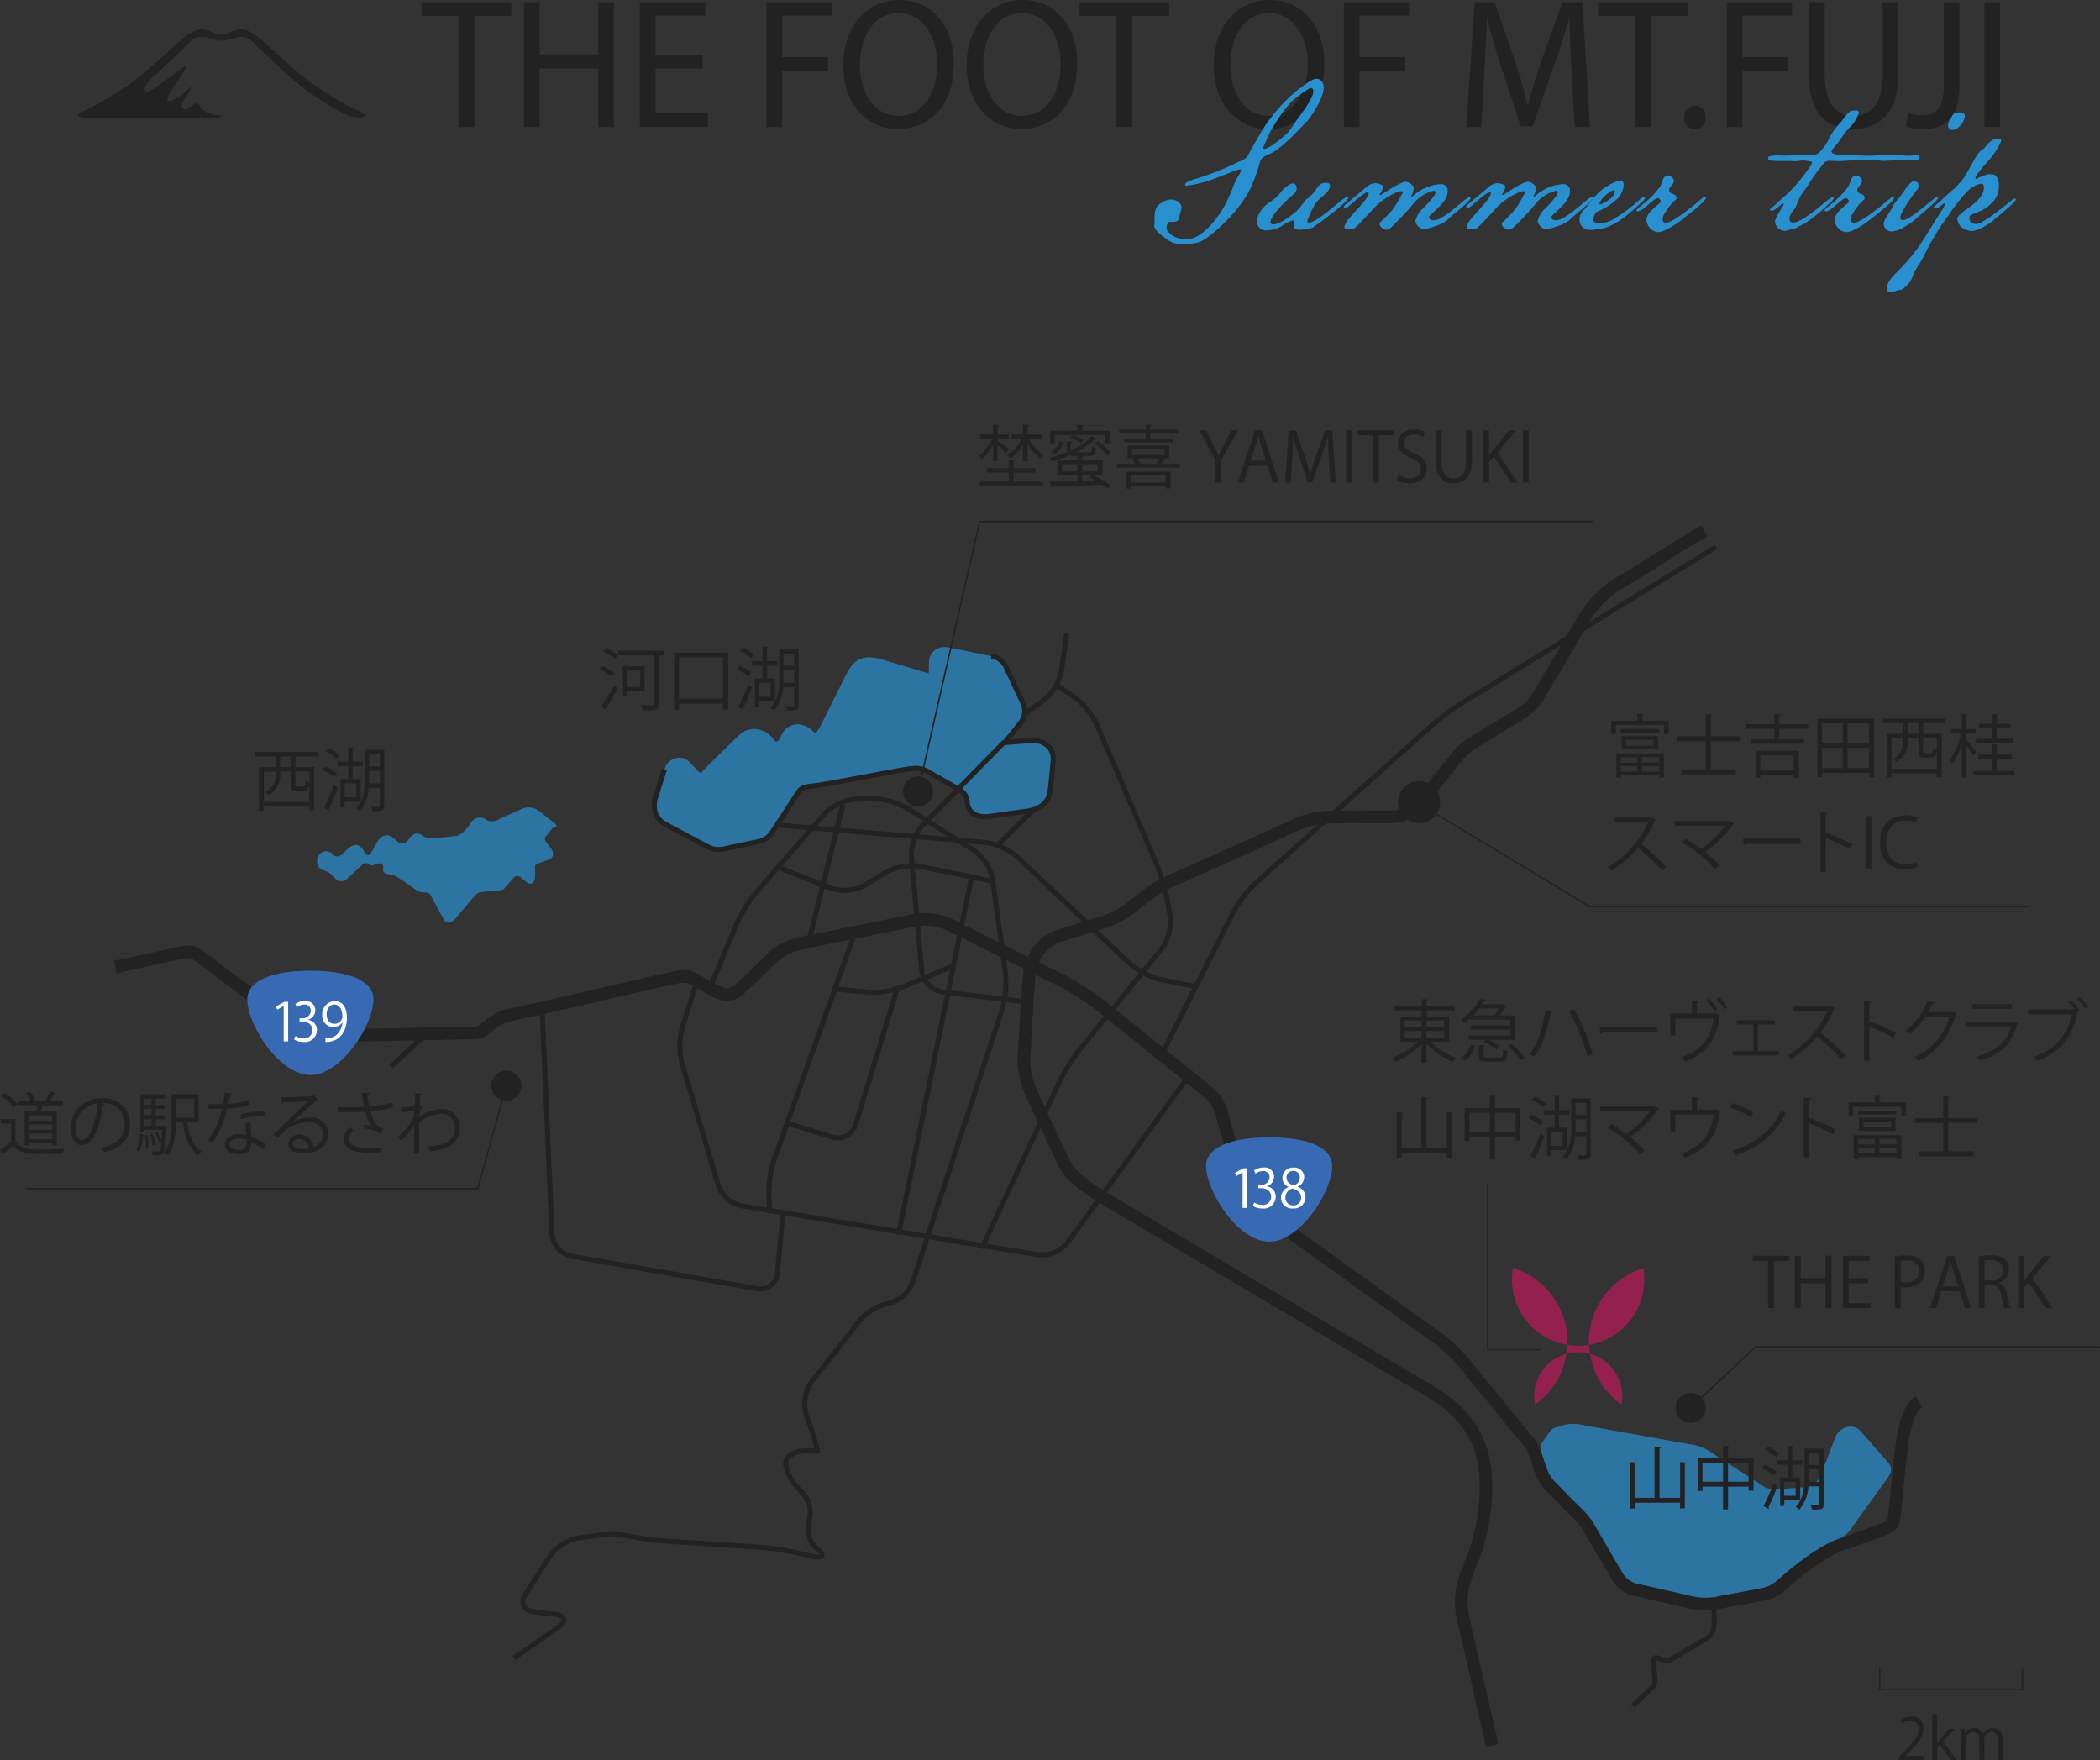 <svg xmlns="http://www.w3.org/2000/svg" width="500.032" height="419.028" viewBox="0 0 500.032 419.028"><rect x="0" y="0" width="500.032" height="419.028" fill="#333333" stroke="none"/><g transform="translate(-50.968 -5.972)"><g transform="translate(69.451 5.972)"><g transform="translate(81.892 0)"><path d="M87.966,3.508H79.2V.24h21.353V3.508H91.744V29.976H87.966Z" transform="translate(-79.2 0.267)" fill="#222"/><path d="M94.934.24V12.683h13.944V.24h3.776V29.976h-3.776V16.031H94.934V29.976H91.22V.24Z" transform="translate(-66.823 0.267)" fill="#222"/><path d="M119.729,16.031h-11.2V26.748h12.5v3.227H104.81V.24H120.4V3.467H108.544v9.392h11.2v3.187Z" transform="translate(-52.829 0.267)" fill="#222"/><path d="M119.65.24H135.2V3.467H123.384v9.884H134.3v3.187h-10.92V29.994H119.67V.24Z" transform="translate(-37.548 0.267)" fill="#222"/><path d="M155.026,15.05c0,10.23-6.029,15.67-13.4,15.67s-12.966-6.089-12.966-15.1c0-9.438,5.683-15.629,13.4-15.629s12.966,6.231,12.966,15.04Zm-22.388.487c0,6.353,3.329,12.057,9.194,12.057s9.236-5.6,9.236-12.361c0-5.907-3.005-12.1-9.194-12.1s-9.234,5.866-9.234,12.4Z" transform="translate(-28.27 0.01)" fill="#222"/><path d="M169.506,15.05c0,10.23-6.029,15.67-13.4,15.67s-12.966-6.089-12.966-15.1c0-9.438,5.683-15.629,13.4-15.629s12.966,6.231,12.966,15.04Zm-22.388.487c0,6.353,3.329,12.057,9.194,12.057s9.236-5.6,9.236-12.361c0-5.907-3.005-12.1-9.194-12.1s-9.234,5.866-9.234,12.4Z" transform="translate(-13.359 0.01)" fill="#222"/><path d="M165.158,3.508h-8.766V.24h21.353V3.508h-8.809V29.976h-3.776Z" transform="translate(0.284 0.267)" fill="#222"/><path d="M198.486,15.05c0,10.23-6.029,15.67-13.4,15.67s-12.966-6.089-12.966-15.1c0-9.438,5.683-15.629,13.4-15.629s12.966,6.231,12.966,15.04Zm-22.388.487c0,6.353,3.329,12.057,9.194,12.057s9.256-5.6,9.256-12.361c0-5.907-3.005-12.1-9.194-12.1s-9.236,5.866-9.236,12.4Z" transform="translate(16.482 0.01)" fill="#222"/><path d="M187.39.24h15.547V3.467H191.124v9.884h10.92v3.187h-10.92V29.994H187.41V.24Z" transform="translate(32.206 0.267)" fill="#222"/><path d="M226.827,16.934c-.223-4.14-.467-9.134-.426-12.848h-.125c-.994,3.491-2.192,7.186-3.632,11.306l-5.093,14.431H214.73l-4.669-14.167c-1.36-4.2-2.517-8.037-3.349-11.57h-.081c-.081,3.714-.3,8.687-.549,13.149l-.766,12.751H201.76L203.77.23h4.75l4.937,14.391c1.2,3.653,2.191,6.921,2.9,10.027h.125c.73-3.005,1.746-6.271,3.044-10.027L224.656.23h4.75l1.807,29.756h-3.632l-.73-13.071Z" transform="translate(47.003 0.257)" fill="#222"/><path d="M225.978,3.508h-8.766V.24h21.353V3.508h-8.809V29.976h-3.776Z" transform="translate(62.912 0.267)" fill="#222"/><path d="M227.332,15.172a2.557,2.557,0,1,1,5.094,0,2.557,2.557,0,1,1-5.094,0Z" transform="translate(73.331 12.778)" fill="#222"/><path d="M232.31.24h15.547V3.467H236.044v9.884h10.92v3.187h-10.92V29.994H232.33V.24Z" transform="translate(78.462 0.267)" fill="#222"/><path d="M245.724.24V17.858c0,6.657,2.861,9.479,6.719,9.479,4.283,0,7.023-2.923,7.023-9.479V.24h3.776V17.574c0,9.134-4.669,12.889-10.92,12.889-5.907,0-10.351-3.491-10.351-12.706V.24h3.776Z" transform="translate(88.409 0.267)" fill="#222"/><path d="M262.351.24h3.714V20.151c0,7.889-3.776,10.331-8.728,10.331a11.51,11.51,0,0,1-3.976-.709l.546-3.131a8.776,8.776,0,0,0,3.131.569c3.349,0,5.318-1.543,5.318-7.368V.24Z" transform="translate(100.137 0.267)" fill="#222"/><path d="M266.264.24V29.976H262.55V.24Z" transform="translate(109.6 0.267)" fill="#222"/></g><g transform="translate(256.359 18.737)"><path d="M201.3,19.551c-1.887,2.111-6.15,6.5-8.5,7.514-.877.366-2.213.893-2.456,1.949a39.285,39.285,0,0,1-2.755,7.287,35.711,35.711,0,0,1-6.512,7.977c-1.34,1.217-4.1,3.757-5.886,4.019a18.883,18.883,0,0,1-3.064.366,6.8,6.8,0,0,1-2.821-.527c-.913-.426-4.14-2.7-4.14-3.757,0-.467.061-.893.061-1.378v-.2c0-1.847.04-3.227,1.949-4.221a3.9,3.9,0,0,1,2.05-.589c.974,0,2.416.69,2.416,1.908a3.939,3.939,0,0,1-.3,1.252c-.163.467-.163.853-.3,1.421-.163.589-.771.69-1.177.73-.163,0-.163.061-.3.061s-.264-.061-.406-.061c-.366,0-.67,0-.811.366a2.532,2.532,0,0,0-.264,1.056,1.532,1.532,0,0,0,.264.791,5.106,5.106,0,0,0,4.2,1.847c.467,0,.913-.061,1.481-.1,2.923-.589,6.454-5.176,7.834-7.713a45.4,45.4,0,0,0,1.949-4.221,13.331,13.331,0,0,1,1.239-2.74,5.385,5.385,0,0,0,.771-1.523c0-.163-.1-.264-.3-.264-.67,0-4.81,1.847-5.947,2.171a28.383,28.383,0,0,1-6.86,1.746c-.163,0-.2-.061-.2-.324,0-.527,1.441-.994,1.786-1.116a62.711,62.711,0,0,0,10.2-3.917c1.014-.589,2.416-.73,3.024-1.949.877-1.746,1.887-3.329,2.821-5.074a40.613,40.613,0,0,1,6.556-8.3c.974-.994,5.44-4.81,6.82-4.81,1.177,0,1.786.994,1.786,2.213,0,2.213-2.72,6.5-4.1,8.079Zm1.239-8.14c-.569,0-3.329,2.111-3.9,2.537-1.887,1.523-4.3,5.237-5.541,7.347a25.861,25.861,0,0,0-1.644,3.593,2.089,2.089,0,0,0-.366.893c0,.1.1.163.264.163,1.137,0,4.709-2.963,5.541-3.8a24.922,24.922,0,0,0,1.989-2.8c1.076-1.523,4.161-5.338,4.161-7.124,0-.264-.163-.791-.507-.791Z" transform="translate(-165.159 -9.222)" fill="#2990d0"/><path d="M190.589,32.068a11.109,11.109,0,0,1-3.491.527c-.569,0-1.177-.163-1.177-.853,0-.264.1-.853.1-.893,0-.2,0-.467-.264-.467a8.025,8.025,0,0,0-2.72,1.378,7.308,7.308,0,0,1-3.491.994,2.058,2.058,0,0,1-2.314-2.273c0-1.746,1.684-3.653,3.064-4.486a9.254,9.254,0,0,0,1.684-1.32c1.279-1.32,1.177-1.746,2.861-2.74a1.475,1.475,0,0,1,.913-.324c.569,0,.877.527.877,1.116a1.575,1.575,0,0,1-.467,1.157,14.541,14.541,0,0,1-1.177,1.056c-1.076.994-4.567,4.283-4.567,5.806a.541.541,0,0,0,.609.589c1.746,0,4.2-2.07,5.541-3.131a16.124,16.124,0,0,0,1.949-2.379c.163-.2.264-.366.406-.426a8.891,8.891,0,0,0,2.111-2.07c.568-.791,1.137-1.847,2.111-1.847a1.429,1.429,0,0,0,.406-.061c.406,0,1.014.1,1.014.69,0,1.684-2.72,3.005-3.491,4.283a24.17,24.17,0,0,0-1.847,3.958c0,.163-.061.1-.061.264,0,.2.163.324.406.324,1.949,0,8.4-6.231,9.134-6.231.163,0,.264.061.264.2,0,1.056-7.429,6.5-8.464,7.124Z" transform="translate(-152.726 3.348)" fill="#2990d0"/><path d="M212.443,30.017a7.187,7.187,0,0,1-3.024,1.746,13.2,13.2,0,0,1-3.086.853,2.655,2.655,0,0,1-1.949-1.908,6.055,6.055,0,0,1,1.644-2.9c.609-.467,3.187-3.227,3.187-3.917,0-.264-.163-.426-.507-.426a9.03,9.03,0,0,0-4.466,2.7,64.885,64.885,0,0,1-5.846,6.231c-.366.163-.507.324-.877.324-.609,0-1.644-.69-1.644-1.378a.537.537,0,0,1,.264-.467,35.218,35.218,0,0,0,2.72-2.8,23.832,23.832,0,0,0,2.314-3.757,1.065,1.065,0,0,0,.264-.589c0-.163-.2-.163-.366-.163a3.265,3.265,0,0,0-1.177.264,17.908,17.908,0,0,0-4.1,2.537c-1.076.853-5.48,6.069-6.251,6.19a2.294,2.294,0,0,1-.71.061h-.2c-.406,0-1.137-.061-1.137-.527,0-1.684,5.784-6.394,5.784-8.079,0-.163-.1-.2-.264-.2-1.076,0-4.77,3.857-5.338,3.857-.163,0-.264-.163-.264-.426s.366-.527.569-.69c1.684-1.421,3.39-2.8,5.009-4.221a3.506,3.506,0,0,1,1.887-.69c.406,0,1.887.324,1.887.893a8.026,8.026,0,0,1-.771,1.684.185.185,0,0,0-.061.163.109.109,0,0,0,.1.1c.366,0,4.567-3.166,6.11-3.166.609,0,1.887.853,1.887,1.481a4.317,4.317,0,0,1-.507,1.684c-.061.163-.1.2-.1.264a.109.109,0,0,0,.1.1c.04,0,.1-.061.264-.1a10.519,10.519,0,0,1,6.556-2.861,1.553,1.553,0,0,1,1.746,1.786c0,2.07-2.659,4.181-4.039,5.5-.163.163-.406.366-.406.626,0,.467.71.69,1.076.69,2.557,0,7.693-5.541,8.566-5.541a.25.25,0,0,1,.264.264c0,.69-4.567,4.221-5.134,4.81Z" transform="translate(-142.232 3.228)" fill="#2990d0"/><path d="M226.788,30.017a7.187,7.187,0,0,1-3.024,1.746,13.194,13.194,0,0,1-3.086.853,2.655,2.655,0,0,1-1.949-1.908,6.055,6.055,0,0,1,1.644-2.9c.609-.467,3.187-3.227,3.187-3.917,0-.264-.163-.426-.507-.426a9.032,9.032,0,0,0-4.466,2.7,64.889,64.889,0,0,1-5.846,6.231c-.366.163-.507.324-.877.324-.609,0-1.644-.69-1.644-1.378a.537.537,0,0,1,.264-.467,35.227,35.227,0,0,0,2.72-2.8,23.831,23.831,0,0,0,2.314-3.757,1.065,1.065,0,0,0,.264-.589c0-.163-.2-.163-.366-.163a3.265,3.265,0,0,0-1.177.264,17.907,17.907,0,0,0-4.1,2.537c-1.076.853-5.48,6.069-6.251,6.19a2.294,2.294,0,0,1-.71.061h-.2c-.406,0-1.137-.061-1.137-.527,0-1.684,5.784-6.394,5.784-8.079,0-.163-.1-.2-.264-.2-1.076,0-4.77,3.857-5.338,3.857-.163,0-.264-.163-.264-.426s.366-.527.569-.69c1.684-1.421,3.39-2.8,5.009-4.221a3.507,3.507,0,0,1,1.887-.69c.406,0,1.887.324,1.887.893a8.026,8.026,0,0,1-.771,1.684.185.185,0,0,0-.061.163.109.109,0,0,0,.1.1c.366,0,4.567-3.166,6.11-3.166.609,0,1.887.853,1.887,1.481a4.316,4.316,0,0,1-.507,1.684c-.061.163-.1.2-.1.264a.109.109,0,0,0,.1.1c.04,0,.1-.061.264-.1a10.519,10.519,0,0,1,6.556-2.861,1.553,1.553,0,0,1,1.746,1.786c0,2.07-2.659,4.181-4.039,5.5-.163.163-.406.366-.406.626,0,.467.71.69,1.076.69,2.557,0,7.693-5.541,8.566-5.541a.25.25,0,0,1,.264.264c0,.69-4.567,4.221-5.134,4.81Z" transform="translate(-127.464 3.228)" fill="#2990d0"/><path d="M216.231,28.031c1.847-2.171,2.821-3.958,5.385-5.5a10.566,10.566,0,0,1,3.086-1.378c.569,0,.877.467.877,1.056a5.539,5.539,0,0,1-2.354,4.019,15.421,15.421,0,0,1-4,2.379.877.877,0,0,0-.507.589,3.949,3.949,0,0,0-.406,1.252c0,.791.877.853,1.441.853a6.4,6.4,0,0,0,3.836-1.217,36.6,36.6,0,0,0,6.089-4.648,1.265,1.265,0,0,1,.609-.324c.2,0,.3.1.3.264,0,.426-.913,1.116-1.279,1.481-2.755,2.436-5.947,5.44-9.681,5.866-.67.061-1.279.2-1.949.2a2.417,2.417,0,0,1-2.629-2.7,3.2,3.2,0,0,1,1.177-2.213Zm7.186-4.547h-.2c-.877,0-3.43,2.334-3.43,3.227,0,.1.061.163.2.163a7.4,7.4,0,0,0,3.024-2,3.05,3.05,0,0,0,.467-1.217.185.185,0,0,0-.061-.169Z" transform="translate(-113.781 3.062)" fill="#2990d0"/><path d="M232.8,30.91a19.645,19.645,0,0,1-4.1,2.639,4.42,4.42,0,0,1-1.847.527,3.156,3.156,0,0,1-2.72-2.861c0-2.111,3.39-3.917,3.39-4.383a.81.81,0,0,0-.71-.853c-.974,0-3.491,3.131-4.709,3.131-.163,0-.406-.061-.406-.264,0-.163,2.314-1.949,2.619-2.273a22.915,22.915,0,0,0,3.024-3.268c.569-.853.609-2.74,1.949-2.74.467,0,1.378.69,1.378,1.252,0,.853-1.137,1.481-1.137,2.213,0,1.217,1.746.626,1.746,1.949a.5.5,0,0,1-.3.467,14.078,14.078,0,0,0-2.821,3.694,2.846,2.846,0,0,0-.163.853c0,.589.264.853.71.853,1.786,0,7.124-4.486,8.667-5.806a1.265,1.265,0,0,1,.609-.324c.2,0,.3.1.3.264,0,.69-4.669,4.323-5.48,4.911Z" transform="translate(-106.93 2.456)" fill="#2990d0"/><path d="M272.115,24.785h-3.632a16.3,16.3,0,0,0-2.213.1c-.569,0-1.137.061-1.746.061a9.018,9.018,0,0,1-1.239-.163,4.622,4.622,0,0,0-1.177-.1H259.75c-2,0-4,.324-6.011.324-.569,0-1.076-.061-1.644-.061a1.932,1.932,0,0,0-1.583.467,47.193,47.193,0,0,0-3.734,5.114c-.67,1.217-1.644,2.111-2.213,3.39-.2.589-.467,1.056-.67,1.644-.406,1.056-1.644,1.908-1.644,3.131,0,.589.264.954.811.954,2.619,0,8.667-6.069,9.438-6.069a.25.25,0,0,1,.264.264c0,.426-.934,1.116-1.279,1.481a40.514,40.514,0,0,1-5.385,4.383c-.67.426-1.441.69-2.111,1.116-.771.467-1.644.366-2.416.73-.163,0-.2.061-.366.061a2.461,2.461,0,0,1-2.416-2.111c0-1.116,2.151-4.019,2.151-4.283-.061-.061-.1-.061-.2-.061-.507,0-1.949,1.644-2.659,1.644-.163,0-.507-.061-.507-.2,0-.2.406-.426.569-.589.974-.791,1.786-1.644,2.755-2.476.467-.366.811-.791,1.279-1.157a41.971,41.971,0,0,0,5.074-6.231,1.741,1.741,0,0,0,.366-.791c0-.163-.1-.264-.366-.264a17.007,17.007,0,0,0-1.684-.264c-.67,0-1.279.2-1.949.2-.569,0-.974-.061-1.543-.061h-1.684a15.566,15.566,0,0,1-2.923-.163.5.5,0,0,1-.3-.467.523.523,0,0,1,.467-.527,9.793,9.793,0,0,1,1.746-.163c.67,0,1.34.061,1.989.061,1.076,0,2.111-.2,3.289-.2.877,0,1.746.061,2.72.061a2.483,2.483,0,0,0,1.644-.366,10.68,10.68,0,0,0,2.517-3.329,17.658,17.658,0,0,1,3.086-4.323c.67-.791,1.543-2.436,2.557-2.537a2.522,2.522,0,0,1,.771-.061c.366,0,.811.061.811.527a8.829,8.829,0,0,1-1.989,3.329,11.387,11.387,0,0,0-2.111,2.6,28.41,28.41,0,0,1-2.151,2.74.82.82,0,0,0-.264.527c0,.589.934.73,1.34.791,2.416.2,4.607.1,7.023.264h.406c1.786,0,3.329-.2,5.134-.264h.67c1.239,0,2.416.264,3.632.264.771,0,1.441-.1,2.111-.1.366,0,.67,0,.67.426,0,.589-.569.791-1.137.791Z" transform="translate(-90.994 -5.382)" fill="#2990d0"/><path d="M254.873,30.91a19.645,19.645,0,0,1-4.1,2.639,4.421,4.421,0,0,1-1.847.527,3.156,3.156,0,0,1-2.72-2.861c0-2.111,3.39-3.917,3.39-4.383a.81.81,0,0,0-.71-.853c-.974,0-3.491,3.131-4.709,3.131-.163,0-.406-.061-.406-.264,0-.163,2.314-1.949,2.619-2.273a22.916,22.916,0,0,0,3.024-3.268c.569-.853.609-2.74,1.949-2.74.467,0,1.378.69,1.378,1.252,0,.853-1.137,1.481-1.137,2.213,0,1.217,1.746.626,1.746,1.949a.5.5,0,0,1-.3.467,14.08,14.08,0,0,0-2.821,3.694,2.846,2.846,0,0,0-.163.853c0,.589.264.853.71.853,1.786,0,7.124-4.486,8.667-5.806a1.265,1.265,0,0,1,.609-.324c.2,0,.3.1.3.264,0,.69-4.669,4.323-5.48,4.911Z" transform="translate(-84.204 2.456)" fill="#2990d0"/><path d="M258.666,38.287a19.364,19.364,0,0,1-3.9,2.639,6.485,6.485,0,0,1-2.254.589,1.937,1.937,0,0,1-1.786-1.786,2.629,2.629,0,0,1,.406-1.217c.467-.791.934-1.583,1.481-2.379a7.93,7.93,0,0,1,1.378-2.171c.974-.853,2.821-4.446,3.937-4.446a1.1,1.1,0,0,1,1.137,1.056,2.066,2.066,0,0,1-.507,1.157c-.974,1.157-3.9,5.237-3.9,6.6,0,.467.467.467.811.467,1.239,0,6.049-4.12,7.327-5.176a.912.912,0,0,1,.609-.324.25.25,0,0,1,.264.264c0,.589-4.364,4.12-5.034,4.709Zm8.363-20.927c-.67,0-.974-.467-.974-1.116a2.818,2.818,0,0,1,.67-1.684c.366-.626.569-1.252,1.378-1.32.163,0,.2-.061.366-.061.569,0,1.583.061,1.583.853,0,1.252-1.543,3.329-3.024,3.329Z" transform="translate(-77.038 -5.146)" fill="#2990d0"/><path d="M276.647,35.563a14.4,14.4,0,0,1-3.836,2.334,4.648,4.648,0,0,1-1.543.366A3.158,3.158,0,0,1,270.132,38a3.005,3.005,0,0,1-2.213-2.379.185.185,0,0,1-.061-.163c0-1.847,6.353-3.8,6.353-7.611,0-.589-.264-.853-.71-.853a6.079,6.079,0,0,0-3.329,1.949,37,37,0,0,0-4.3,5.44A57.091,57.091,0,0,0,260.023,44c-.71,1.481-1.684,2.8-2.517,4.283l-.406,1.157a5.56,5.56,0,0,1-1.949,2.379,1.339,1.339,0,0,1-1.076.467c-.569,0-1.239.527-2,.527-.67,0-.974-.264-.974-.853,0-1.807,1.786-3.268,2.923-4.446a43.357,43.357,0,0,0,6.15-7.774c1.378-2.171,2.659-4.323,4.06-6.454a3.666,3.666,0,0,0,.67-1.421c0-.163-.061-.2-.1-.2-.366,0-1.378,1.217-1.989,1.217-.163,0-.569-.1-.569-.264,0-.2.467-.467.609-.626.771-.589,1.378-1.252,2.151-1.908a18.049,18.049,0,0,1,1.847-1.644,12.514,12.514,0,0,0,1.441-1.481c1.949-1.684,3.9-7.246,5.541-8.079.771-.426,1.177-1.523,1.989-1.949a2.611,2.611,0,0,1,1.583-.69c.264,0,.913.061.913.467a2.942,2.942,0,0,1-.406.994,19.668,19.668,0,0,1-2.254,3.39c-.67.69-3.491,3.917-3.491,4.547,0,.163.1.2.264.2a10.794,10.794,0,0,1,2.314-.954,2.913,2.913,0,0,1,.934-.163c.2,0,.366.061.569.061,1.177,0,1.543,1.481,1.543,2.537,0,2.963-1.441,4.323-3.734,5.866-.609.366-3.289,1.116-3.289,1.684v.467c.2,1.217.771,1.056,1.378,1.252h.2c1.684,0,6.82-4.323,8.606-5.761a.912.912,0,0,1,.609-.324.25.25,0,0,1,.264.264c0,.527-4.508,4.283-5.176,4.709Z" transform="translate(-76.664 -1.994)" fill="#2990d0"/></g><path d="M12.636,24.65c-4.446,0-8.464-.1-10.311-.163h0l-1.076-.04A1.548,1.548,0,0,1,.477,24.3c-.223-.1-.487-.3-.487-.447,0-.061.081-.163.243-.264a17.533,17.533,0,0,1,1.684-.974A69.456,69.456,0,0,0,17.262,12.57l6.454-5.784S26.944,3.44,29.4,3.44a7.623,7.623,0,0,1,2.8.73,5.837,5.837,0,0,0,1.989.569,5.813,5.813,0,0,0,2-.569A7.623,7.623,0,0,1,39,3.44c2.456,0,5.643,3.289,5.683,3.329l6.474,5.806A67.3,67.3,0,0,0,66.5,22.621h0a18.843,18.843,0,0,1,1.664.954c.141.1.243.2.243.264,0,.142-.284.346-.467.426a1.734,1.734,0,0,1-.893.163h0a9.381,9.381,0,0,1-2.213-.346,59.118,59.118,0,0,1-12.26-7.611C48.191,12.84,41.755,6.486,41.694,6.424a4.218,4.218,0,0,0-2.87-1.2,5.4,5.4,0,0,0-1.32.183,11.51,11.51,0,0,1-3.268.751,18.39,18.39,0,0,1-3.43-.791,5.148,5.148,0,0,0-1.177-.142,4.133,4.133,0,0,0-2.861,1.2c-.04.04-4.019,3.979-7.834,7.409h0s-.2.183-.366.324l-.366.324a11.585,11.585,0,0,0-1.684,1.786c-.487.71-.67,1.36-.467,1.746a.585.585,0,0,0,.527.324,1.066,1.066,0,0,0,.467-.125c.893-.447,3.573-2.436,5.724-4.019,1.34-.994,2.72-2,2.923-2.111.061,0,.125-.02.163-.02s.183.264-.527,1.378c-.264.406-.67,1.014-1.137,1.684-2.213,3.187-3.086,4.607-2.781,5.176a.466.466,0,0,0,.447.243h0a1.1,1.1,0,0,0,.406-.081,14.666,14.666,0,0,0,4.06-2.755c.163-.223.447-.487.609-.487,0,0,.04,0,.1.081a13.6,13.6,0,0,1-1.583,2.755,2.793,2.793,0,0,0-.69,1.5.925.925,0,0,0,.223.67.66.66,0,0,0,.507.223.74.74,0,0,0,.284-.04,6.96,6.96,0,0,0,2.213-1.421h0a.771.771,0,0,1,.366-.125c.223,0,.406.163.589.467.467.877,1.239,2.334,4.953,2.577.426.02.527.125.527.125a2.414,2.414,0,0,1-1.279.426c-1.239.061-3.024.1-5.318.1-2.72,0-5.48-.04-6.961-.061-2.4.081-5.134.142-8.18.142Z" transform="translate(0.01 3.563)" fill="#222"/></g><g transform="translate(51 107.104)"><path d="M138.192,101.431a3.381,3.381,0,0,0,2.146.706c1,0,1.277.3,1.522.734.435.788,2.553,4.7,3.124,5.705.679,1.222,1.684,1.087,3.1-.6.924-1.113,3.315-3.94,4.049-4.809a2.656,2.656,0,0,1,2.174-1.141c1.168-.109,2.69-.25,3.749-.353a2,2,0,0,0,1.712-.924c.571-.652,1.44-1.6,1.878-2.119a1.113,1.113,0,0,1,1.657-.081c.326.272.6.516,1.032.9,1.522,1.3,2.446.462,2.391-1.766,0-.843,0-1.059-.028-1.549s.163-.652.626-.815c.571-.218,1.766-.652,2.716-1.032,1.168-.435,1.252-1.628.353-2.771-.788-1-.869-1.141-1.113-1.468a.948.948,0,0,1,0-1.252c.25-.326,1.059-1.359,1.331-1.684a1.038,1.038,0,0,1,.843-.435c.488-.081.488-.516.054-.869-.462-.376-3.424-2.716-4.021-3.152a4,4,0,0,0-3.7-.49c-.843.353-4.618,2.037-5.65,2.527a3.006,3.006,0,0,1-3.043.19,2.454,2.454,0,0,0-3.587.543c-.435.679-2.01,3.1-3.694,3.287-1.793.19-4.293.435-5.385.516a3.524,3.524,0,0,1-2.63-.652c-1.059-.76-2.01-.679-3.152.843a1.774,1.774,0,0,1-3.043.3c-1.766-1.738-3.369-1.575-4.591.6-.734,1.3-.978,1.766-1.44,2.553-.353.571-.9.626-1.494-.407q-1.589-2.811-3.912-.734c-.9.815-1.113,1-1.6,1.468a1.465,1.465,0,0,1-2.174-.272,2.045,2.045,0,0,0-2.363-.376,2.439,2.439,0,0,0-1.168,2.69,2.074,2.074,0,0,0,1.657,1.712,4.83,4.83,0,0,1,2.5,1.766,2.014,2.014,0,0,0,3.069.054c1.222-1.113,2.8-2.609,3.4-3.152a1.16,1.16,0,0,1,1.684-.19c.571.516.76.326,1.766-.054s1.738,0,1.6,1.032.376,1.252,1.522,1.468a4.1,4.1,0,0,1,1.929.652c.626.407,3.206,2.2,4.156,2.853Z" transform="translate(-39.331 9.196)" fill="#2990d0" opacity="0.71"/><path d="M339.221,57.58c-5.352,2.95-16.192,10.15-19.4,11.857a24.435,24.435,0,0,0-9.267,8.987c-2.609,4.466-8.965,15.239-10.644,18.028s-2.744,3.625-6.221,5.711c-3.668,2.193-7.743,4.71-9.7,5.9a15.01,15.01,0,0,0-3.858,3.465c-1.2,1.489-7.013,8.875-8.641,10.909a8.825,8.825,0,0,1-6.846,3.221c-3.831,0-10.623,0-14.562.054a20.471,20.471,0,0,0-7.764,1.679c-5.255,2.408-24.916,11.205-28.915,12.965a29.589,29.589,0,0,0-7.525,4.413c-1.928,1.461-2.608,1.976-3.912,3a18.526,18.526,0,0,1-6.031,3c-2.119.625-8.2,2.518-10.487,3.275-4.483,1.489-6.737,5.468-7.09,10.178-.376,4.764-.9,13.4-1.113,17.487a19.112,19.112,0,0,0,1.628,9.555c1.684,3.709,5.461,11.775,7.639,16.431,1.277,2.706,4.211,5.468,9.292,8.5,5.162,3.086,70.583,41.849,77.32,45.774,9.1,5.279,13.367,11.694,13.937,20.356a46.984,46.984,0,0,1-3.478,21.032c-2.446,5.6-2.825,8.933-1.628,14.075,1.032,4.466,5.569,24.308,6.711,29.289" transform="translate(66.614 -32.316)" fill="none" stroke="#222" stroke-miterlimit="10" stroke-width="3"/><path d="M249.95,151.97v4.972a4.007,4.007,0,0,1-1.793,3.315c-1.684,1-6.819,4.021-8.068,4.759s-1.413.788-2.119.516-1.032-.407-1.522-.6c-.679-.25-1,.109-.95.815.081,1.222.25,2.8.326,3.94a2.62,2.62,0,0,1-.543,2.119c-.679.679-3.668,3.531-4.7,4.508" transform="translate(158.18 128.675)" fill="none" stroke="#222" stroke-miterlimit="10" stroke-width="1.2"/><path d="M159.735,115.953a5.218,5.218,0,0,1-2.472-.626c-.951-.516-8.477-4.508-10.025-5.325a5.159,5.159,0,0,1-2.392-6.513c.272-.843,2.093-6.6,2.093-6.6a3.712,3.712,0,0,1,3.506-2.744,3.2,3.2,0,0,1,2.282.924c.462.462.815.843,1.277,1.331l.843.9a3.943,3.943,0,0,0,.652.571c1.113-1.277,7.824-7.764,8.993-8.911a5.4,5.4,0,0,1,3.8-1.657,5.93,5.93,0,0,1,4.674,2.609.885.885,0,0,0,.6.407c.272,0,.734-.407,1.113-1.3a4.2,4.2,0,0,1,3.882-2.825,5.761,5.761,0,0,1,3.94,1.878,1.266,1.266,0,0,0,.353.272,6.623,6.623,0,0,0,1.252-1.878c.353-.679,1.115-2.228,2.01-3.994,1.494-2.988,3.341-6.711,4.156-8.286,1.059-2.065,2.446-3.94,5.406-3.94a10.5,10.5,0,0,1,2.8.462c1.252.353,3.994,1.168,6.521,1.929,2.037.626,3.966,1.2,4.836,1.44l.054-2.69a3.567,3.567,0,0,1,3.746-3.567,2.956,2.956,0,0,1,.843.081c1.168.218,4.972.978,7.689,1.549l2.527.516a4.533,4.533,0,0,1,3.559,2.716c.516,1.087,3.1,6.6,3.966,8.449a4.641,4.641,0,0,1-.76,4.944l-3.587,4.456,1.252-.081c1.847-.135,5.189-.407,5.189-.407h.376a5,5,0,0,1,3.64,1.494,4.109,4.109,0,0,1,1.087,3.233c-.19,2.282-.435,4.537-.706,7.146-.163,1.575-1.113,4.319-5.488,4.944-1.793.25-7.172.978-8.8,1.222a10.555,10.555,0,0,1-1.3.109c-3.64,0-4.133-2.609-4.184-3.424a3.431,3.431,0,0,0-1.847-2.988c-1.929-1.168-4.133-2.418-6.9-3.966a6.2,6.2,0,0,0-3.45-1.141,19.065,19.065,0,0,0-2.88.326c-1.575.272-4.809.869-8.314,1.522-5.216.978-10.6,1.984-12.389,2.228l-.869.109c-2.228.272-2.825.376-3.668,1.684-2.037,3.124-3.8,5.841-6.358,9.7a4.917,4.917,0,0,1-2.8,1.821c-1.115.25-4.483.978-6.6,1.413l-1.657.353a7.853,7.853,0,0,1-1.522.163Z" transform="translate(11.277 -14.89)" fill="#2990d0" opacity="0.71"/><path d="M222.736,143.653c.435,1.468.734,2.119,1.2,3.424a9.539,9.539,0,0,0,1.929,3.206c1.684,1.738,4.1,4.184,6.874,6.928a13.512,13.512,0,0,1,2.527,3.369c2.581,4.456,4.7,8.042,6.249,10.677a5.91,5.91,0,0,0,4.133,3.256c3.341.76,9.373,2.119,12.147,2.744a15.485,15.485,0,0,0,7.608-.028c2.309-.435,6.112-1.087,8.911-1.657,2.934-.571,3.559-1.113,5.977-3.233,3.506-3.043,8.748-7.037,12.851-8.477a7.113,7.113,0,0,0,3.45-2.744c1-1.413,7.09-9.835,8.265-11.465,1.113-1.549,1.793-2.716.462-4.265-1.385-1.575-4.809-5.51-6.6-7.525-1.657-1.821-4.944-1.032-5.95,1.628-.924,2.418-2.472,6.412-3.341,8.586a4.573,4.573,0,0,1-3.8,3.206c-1.766.163-5.162.407-6.928.516a4.553,4.553,0,0,1-3.424-1c-1.9-1.222-9.4-6.059-11.709-7.553a11.127,11.127,0,0,0-5.434-2.174l-25.593-4.591a9.053,9.053,0,0,0-5.108.25c-1.9.488-2.146.652-2.853,1.657-.571.815-.978,1.359-1.628,2.337a3.594,3.594,0,0,0-.163,2.853Z" transform="translate(144.191 101.646)" fill="#2990d0" opacity="0.71"/><path d="M178.848,126.414l6.3-15.16a34.515,34.515,0,0,1,4.646-7.5l16.355-18.773a11.563,11.563,0,0,1,7.388-3.45l4.156-.081a17.532,17.532,0,0,1,8.233,2.309l15.779,10a10.91,10.91,0,0,1,4.374,6.819l3.1,22.332a22.765,22.765,0,0,1-.788,8.667l-21.354,65.04a7.882,7.882,0,0,1-5.624,4.918,12.966,12.966,0,0,0-6.983,4.184l-11.4,14.535a9.2,9.2,0,0,0-1.3,7.743s3.071,8.856,2.609,8.748a28.56,28.56,0,0,0-2.88-.081c-2.446.028-4.537,1.331-4.618,2.88s1.222,4.265,2.934,6.031l1,1.032a7.078,7.078,0,0,1,1.628,6.874,6.146,6.146,0,0,0,1.928,6.493c1.878,1.549,1.413,2.363-.978,1.847l-4.265-.95a68.705,68.705,0,0,0-8.8-1.277l-22.685-1.468a54.642,54.642,0,0,1-7.661-1.087,25.835,25.835,0,0,0-7.639-.25l-4.674.6a10.817,10.817,0,0,0-6.846,4.293l-5.868,9.074c-1.331,2.065-.435,3.966,2.01,4.265l5,.571c2.444.272,2.8,1.657.788,3.071l-10.542,7.362" transform="translate(-9.792 7.605)" fill="none" stroke="#222" stroke-miterlimit="10" stroke-width="1.2"/><path d="M155.18,83.46l49.854,4.156a15.046,15.046,0,0,1,7.689,3.45l26.652,25.266a18.611,18.611,0,0,0,7.608,3.966l8.531,1.712" transform="translate(29.468 11.814)" fill="none" stroke="#222" stroke-miterlimit="10" stroke-width="1.2"/><path d="M321.544,58.96,260.824,96.289a56.458,56.458,0,0,0-7.118,5.325L211.92,139a28.192,28.192,0,0,0-5.325,6.955L189.1,180.7" transform="translate(87.029 -29.879)" fill="none" stroke="#222" stroke-miterlimit="10" stroke-width="1.2"/><line y1="8.531" x2="8.612" transform="translate(237.66 91.415)" fill="none" stroke="#222" stroke-miterlimit="10" stroke-width="1.2"/><path d="M187.226,66.55l-1.3,9.155a11.917,11.917,0,0,1-4.293,6.983l-4.7,3.287" transform="translate(66.763 -17.015)" fill="none" stroke="#222" stroke-miterlimit="10" stroke-width="1.2"/><path d="M155.61,87.687l12.009,4.7a10.166,10.166,0,0,0,7.961-.706l5.027-3.069a12.97,12.97,0,0,1,8.177-1.413l16.736,3.45" transform="translate(30.304 17.945)" fill="none" stroke="#222" stroke-miterlimit="10" stroke-width="1.2"/><line x1="8.368" y2="33.634" transform="translate(192.291 90.518)" fill="none" stroke="#222" stroke-miterlimit="10" stroke-width="1.2"/><path d="M189.224,76.17,169.8,95.921a11.04,11.04,0,0,0-2.716,7.639l2.472,27.113a5.735,5.735,0,0,0,4.836,4.972l20.838,2.527" transform="translate(49.888 -0.651)" fill="none" stroke="#222" stroke-miterlimit="10" stroke-width="1.2"/><line x1="17.36" y2="84.928" transform="translate(213.904 107.9)" fill="none" stroke="#222" stroke-miterlimit="10" stroke-width="1.2"/><path d="M150.734,97.32l-3.4,10.814a17.117,17.117,0,0,0-.054,8.531l8.586,28.907a7.773,7.773,0,0,0,5.678,5L232.022,162.2a7.944,7.944,0,0,0,7.037-2.88l28.635-39.339" transform="translate(15.089 35.396)" fill="none" stroke="#222" stroke-miterlimit="10" stroke-width="1.2"/><path d="M175.028,92.96,155.82,146.916a26.214,26.214,0,0,0-1.277,8.531l.218,4.319" transform="translate(28.504 27.96)" fill="none" stroke="#222" stroke-miterlimit="10" stroke-width="1.2"/><path d="M191.962,147.59,190.6,162.206a4.044,4.044,0,0,1-4.809,3.668l-44.257-7.745a5.832,5.832,0,0,1-4.591-5.216l-2.337-53" transform="translate(-5.536 39.808)" fill="none" stroke="#222" stroke-miterlimit="10" stroke-width="1.2"/><path d="M188.276,95.88l-11.521,4.836a20.864,20.864,0,0,1-8.558,1.3l-7.878-.734" transform="translate(38.38 33.055)" fill="none" stroke="#222" stroke-miterlimit="10" stroke-width="1.2"/><path d="M156.13,129.675l10.758,3.341a4.452,4.452,0,0,0,5.569-2.934l9.835-32.112" transform="translate(31.233 36.569)" fill="none" stroke="#222" stroke-miterlimit="10" stroke-width="1.2"/><path d="M173.27,205.318l18.556-39.72a42.874,42.874,0,0,1,4.7-7.5l19.536-24.016a11.239,11.239,0,0,0,2.065-7.852l-.626-3.668a46.272,46.272,0,0,0-2.5-8.5L200.71,80.61a18.085,18.085,0,0,0-5.434-6.6l-4.1-2.8" transform="translate(60.445 -9.222)" fill="none" stroke="#222" stroke-miterlimit="10" stroke-width="1.2"/><path d="M224.758,68.61a4.533,4.533,0,0,1,3.559,2.716c.516,1.087,3.1,6.6,3.966,8.449a4.687,4.687,0,0,1-.734,4.944l-3.613,4.456,1.575-.109c1.766-.135,4.863-.376,4.863-.376h.376a5,5,0,0,1,3.64,1.494,4.109,4.109,0,0,1,1.087,3.233c-.19,2.309-.435,4.537-.706,7.146-.163,1.575-1.113,4.319-5.488,4.944-1.793.25-7.146,1-8.8,1.222a10.551,10.551,0,0,1-1.3.109c-3.64,0-4.133-2.609-4.184-3.424a3.431,3.431,0,0,0-1.847-2.988c-1.929-1.168-4.133-2.418-6.9-3.966a6.2,6.2,0,0,0-3.45-1.141,19.062,19.062,0,0,0-2.88.326c-1.575.272-4.836.869-8.314,1.522-5.216.978-10.6,1.984-12.389,2.228l-.869.109c-2.093.25-2.8.326-3.668,1.684-2.037,3.124-3.8,5.841-6.358,9.7a5.009,5.009,0,0,1-2.8,1.821c-1.2.272-4.972,1.059-7.037,1.494l-1.252.272a7.854,7.854,0,0,1-1.522.163,5.218,5.218,0,0,1-2.472-.626l-10.025-5.325c-2.391-1.252-3.256-3.694-2.391-6.521.272-.843,2.093-6.6,2.093-6.6" transform="translate(11.267 -13.523)" fill="none" stroke="#222" stroke-miterlimit="10" stroke-width="1.2"/><g transform="translate(331.554 136.236)"><path d="M223.021,108.906h-4.428a16.035,16.035,0,0,0,6.112,3.8,3.664,3.664,0,0,0-.76.95,17.7,17.7,0,0,1-6.3-4.374V113.9h-1.113v-4.565a18.068,18.068,0,0,1-6.167,4.293,6.262,6.262,0,0,0-.76-.924,17.13,17.13,0,0,0,6-3.8h-4.156v-6h5.108v-1.494H210.01v-1.032h6.547V98.8l1.44.081a.473.473,0,0,1-.326.218v1.277h6.737v1.032h-6.737V102.9h5.385v6ZM212.479,103.8v1.684H216.5V103.8Zm0,2.527v1.712H216.5v-1.712Zm9.427-2.527h-4.265v1.684h4.265Zm0,4.238v-1.712h-4.265v1.712Z" transform="translate(-209.601 -98.255)" fill="#222" stroke="#222" stroke-miterlimit="10" stroke-width="0.05"/><path d="M217.756,103.7v-.3c-.435.353-.869.706-1.359,1.032a3.1,3.1,0,0,0-.788-.788,12.328,12.328,0,0,0,4.456-4.863l1.413.218a.478.478,0,0,1-.353.19c-.163.272-.326.571-.516.869h4.727l.19-.054.843.543a1.025,1.025,0,0,1-.218.135,22.074,22.074,0,0,1-1.359,2.037h3.64v5.761h-6.3a9.921,9.921,0,0,1,2.63,1.549l-.734.788A11.468,11.468,0,0,0,221.039,109l.516-.543h-4.133v-.95h9.917v-1.494h-9.427v-.9h9.427v-1.44h-9.564Zm1.141,6.249a6.051,6.051,0,0,1-2.391,3.45l-.9-.652a5.5,5.5,0,0,0,2.309-3.152l1,.353Zm4.591-7.227a13.973,13.973,0,0,0,1.2-1.738h-4.727a17.015,17.015,0,0,1-1.494,1.738Zm-2.553,9.509c0,.435.135.49.978.49h2.853c.706,0,.843-.218.9-1.9a2.911,2.911,0,0,0,.95.376c-.135,2.01-.462,2.472-1.766,2.472H221.8c-1.575,0-1.984-.3-1.984-1.44v-2.472l1.385.081a.467.467,0,0,1-.3.218V112.2Zm8.775,1.113a14.816,14.816,0,0,0-3.015-3.424l.9-.516a14.432,14.432,0,0,1,3.071,3.341Z" transform="translate(-199.283 -98.289)" fill="#222" stroke="#222" stroke-miterlimit="10" stroke-width="0.05"/><path d="M227.016,100.186c-.054.135-.19.218-.435.272-.679,3.858-1.928,7.987-3.882,10.487a5.8,5.8,0,0,0-1.087-.543c1.956-2.391,3.206-6.387,3.777-10.542l1.657.353Zm5.134-.516a48.506,48.506,0,0,1,4.456,10.7l-1.2.462a49.115,49.115,0,0,0-4.374-10.7Z" transform="translate(-188.981 -96.762)" fill="#222" stroke="#222" stroke-miterlimit="10" stroke-width="0.05"/><path d="M227.77,101.26h13.611v1.168H228.395a.721.721,0,0,1-.516.3Z" transform="translate(-178.407 -94.032)" fill="#222" stroke="#222" stroke-miterlimit="10" stroke-width="0.05"/><path d="M239.11,99.577l1.575.109c0,.135-.163.3-.435.326v2.581H244.6l.25-.109,1,.462a1.171,1.171,0,0,1-.19.19c-.76,5.678-3.124,8.993-8.286,10.813a5.977,5.977,0,0,0-.76-.978c4.836-1.657,7.064-4.672,7.639-9.267h-9.128v4.021h-1.168v-5.134h5.108V99.6Zm4.075-.6a11.853,11.853,0,0,1,1.847,2.5l-.679.376a14.564,14.564,0,0,0-1.793-2.472l.6-.435Zm2.391-.376a11.848,11.848,0,0,1,1.847,2.5l-.679.407a12.874,12.874,0,0,0-1.793-2.472l.6-.435Z" transform="translate(-167.795 -98.598)" fill="#222" stroke="#222" stroke-miterlimit="10" stroke-width="0.05"/><path d="M249.414,100.65v.95h-4.021v6.412h4.918v.95H239.416v-.95h4.918V101.6h-3.966v-.95h9.016Z" transform="translate(-158.407 -95.08)" fill="#222" stroke="#222" stroke-miterlimit="10" stroke-width="0.05"/><path d="M255.544,99.924a.828.828,0,0,1-.218.19,24.935,24.935,0,0,1-3.256,5.6,63.87,63.87,0,0,1,5.977,5.51l-1,.869a54.6,54.6,0,0,0-5.733-5.488,26.032,26.032,0,0,1-6.275,5.488,6.317,6.317,0,0,0-.843-.869,23.443,23.443,0,0,0,9.564-10.644h-8.015V99.461h8.641l.218-.081.95.543Z" transform="translate(-150.216 -97.26)" fill="#222" stroke="#222" stroke-miterlimit="10" stroke-width="0.05"/><path d="M257.875,107.627a58.023,58.023,0,0,0-5.733-2.662v8.15H250.92V98.96l1.657.109c0,.19-.135.3-.435.353v4.759l.25-.353a59.937,59.937,0,0,1,6.136,2.716l-.652,1.087Z" transform="translate(-138.662 -97.981)" fill="#222" stroke="#222" stroke-miterlimit="10" stroke-width="0.05"/><path d="M266.69,102.108a1.055,1.055,0,0,1-.25.218c-1.712,5.271-4.374,8.667-8.884,10.949a4.3,4.3,0,0,0-.843-.9,15.313,15.313,0,0,0,8.265-9.643h-5.814a16.977,16.977,0,0,1-3.64,4.021,6.9,6.9,0,0,0-.924-.76,16.346,16.346,0,0,0,5.189-7.064l1.549.435c-.054.163-.272.218-.462.218-.326.706-.679,1.413-1.032,2.065h5.733l.19-.109.924.543Z" transform="translate(-132.344 -98.032)" fill="#222" stroke="#222" stroke-miterlimit="10" stroke-width="0.05"/><path d="M272.266,103.795a.53.53,0,0,1-.218.163c-1.331,4.918-4.047,7.308-8.939,8.667a4.663,4.663,0,0,0-.679-.951c4.428-1.113,7.2-3.4,8.205-7.172H259.85v-1.113h11.271l.163-.109.95.49Zm-1.522-3.475h-9.292V99.23h9.292Z" transform="translate(-123.332 -97.517)" fill="#222" stroke="#222" stroke-miterlimit="10" stroke-width="0.05"/><path d="M276.4,101.507a16.506,16.506,0,0,0-1.575-1.738l.571-.462a13.767,13.767,0,0,1,2.091,2.337l-.3.218.135.054a2.028,2.028,0,0,1-.218.19c-1.252,6.136-4.428,9.808-9.753,11.683a6.484,6.484,0,0,0-.76-.951,12.825,12.825,0,0,0,9.1-10.161H265.32v-1.113h10.814l.218-.135.109.054Zm2.5-.109a11.463,11.463,0,0,0-1.984-2.337l.6-.462a11.531,11.531,0,0,1,2.037,2.337Z" transform="translate(-113.941 -98.599)" fill="#222" stroke="#222" stroke-miterlimit="10" stroke-width="0.05"/><path d="M221.9,110.973l1.44.109a.473.473,0,0,1-.326.218v10.623H221.9v-1.331H211.089v1.385h-1.113v-11l1.44.109a.473.473,0,0,1-.326.218v8.177h4.759V107.36l1.468.109a.473.473,0,0,1-.326.218v11.792H221.9v-8.531Z" transform="translate(-208.95 -83.559)" fill="#222" stroke="#222" stroke-miterlimit="10" stroke-width="0.05"/><path d="M223.075,110.228h6.086v7.689h-1.113v-.95h-4.972V122.4h-1.141v-5.434h-4.916V118h-1.087v-7.764h6V107.24l1.466.109a.473.473,0,0,1-.326.218v2.662Zm-6.059,5.624h4.918v-4.537h-4.915Zm6.059,0h4.972v-4.537h-4.972Z" transform="translate(-198.733 -83.766)" fill="#222" stroke="#222" stroke-miterlimit="10" stroke-width="0.05"/><path d="M222.2,111.851a10.394,10.394,0,0,1,2.744,1.549l-.626.9a12.856,12.856,0,0,0-2.744-1.657l.6-.788Zm-.272,9.727a56.477,56.477,0,0,0,2.337-5.271l.869.6a50.264,50.264,0,0,1-2.091,4.944.706.706,0,0,1,.109.272.2.2,0,0,1-.054.163l-1.168-.679Zm1-14.151a11.923,11.923,0,0,1,2.63,1.684l-.679.869a11.209,11.209,0,0,0-2.6-1.793l.626-.788Zm7.639,12.742h-3.777v1.359h-.95v-6.683h1.821v-3.1h-2.5v-1.032h2.5V107.26l1.331.081a.467.467,0,0,1-.3.218v3.152h2.418v1.032H228.69v3.1h1.9v5.325Zm-1-4.347h-2.8v3.369h2.8Zm6.656-7.933v13.23c0,1.277-.626,1.331-2.744,1.331a3.481,3.481,0,0,0-.376-1h1.766c.218,0,.326-.081.326-.326v-4.245h-2.662a9.189,9.189,0,0,1-2.146,5.543,3.15,3.15,0,0,0-.843-.6c1.9-1.984,2.091-4.863,2.091-7.2v-6.711h4.591Zm-3.613,6.711c0,.407,0,.843-.028,1.277h2.608v-3.043h-2.581V114.6Zm2.581-5.705h-2.581v2.962h2.581Z" transform="translate(-189.051 -83.731)" fill="#222" stroke="#222" stroke-miterlimit="10" stroke-width="0.05"/><path d="M241.764,108.88a.717.717,0,0,1-.25.163,27.359,27.359,0,0,1-6.575,6.547,31.9,31.9,0,0,1,3.341,3.178l-1,.869a33.513,33.513,0,0,0-7.689-6.3l.788-.843a31.264,31.264,0,0,1,3.64,2.418,24.921,24.921,0,0,0,5.733-5.569H227.8v-1.113h12.823l.19-.109.951.734Z" transform="translate(-178.355 -82.256)" fill="#222" stroke="#222" stroke-miterlimit="10" stroke-width="0.05"/><path d="M239.083,107.39l1.628.109c0,.163-.218.3-.462.326v2.553h4.374l.25-.109,1,.462a1.167,1.167,0,0,1-.19.19c-.76,5.705-3.124,9.016-8.286,10.814a7.954,7.954,0,0,0-.76-.978c4.836-1.657,7.064-4.7,7.639-9.267h-9.211v4.052h-1.113V110.38h5.134v-2.99Z" transform="translate(-167.796 -83.508)" fill="#222" stroke="#222" stroke-miterlimit="10" stroke-width="0.05"/><path d="M239.727,107.91a20.6,20.6,0,0,1,4.863,2.228l-.626,1.032a20.323,20.323,0,0,0-4.759-2.254l.516-.978Zm-.054,11.3c5.787-1.793,9.643-5.027,11.6-9.564a7.7,7.7,0,0,0,1.059.679,18.7,18.7,0,0,1-11.546,9.78.55.55,0,0,1-.218.376l-.869-1.277Z" transform="translate(-158.768 -82.615)" fill="#222" stroke="#222" stroke-miterlimit="10" stroke-width="0.05"/><path d="M252.6,116.086a58.031,58.031,0,0,0-5.733-2.662v8.15H245.64V107.423l1.657.109c0,.19-.135.3-.435.353v4.759l.25-.353a59.94,59.94,0,0,1,6.136,2.716l-.652,1.087Z" transform="translate(-147.727 -83.455)" fill="#222" stroke="#222" stroke-miterlimit="10" stroke-width="0.05"/><path d="M256.917,108.88h6.3v3.043h-1.091v-2.091H250.608v2.091h-1.032V108.88H255.8v-1.628l1.44.109a.473.473,0,0,1-.326.218v1.331ZM250.781,122.4v-5.733h11.3v5.652H261v-.462H251.84v.543h-1.032Zm5.027-4.863h-3.994v1.331h3.994Zm-3.994,3.45h3.994v-1.359h-3.994Zm9.1-10.161v.843h-9.074v-.843Zm-.218,4.781H252.03v-3.041H260.7Zm-7.639-2.228V114.8h6.574v-1.413Zm7.906,5.461v-1.331h-4.075v1.331Zm-4.075,2.146h4.075v-1.359h-4.075Z" transform="translate(-140.964 -83.748)" fill="#222" stroke="#222" stroke-miterlimit="10" stroke-width="0.05"/><path d="M270.159,113.638h-6.874v6.846h5.977v1.087H256.3v-1.087h5.841v-6.846h-6.762v-1.087h6.762V107.28l1.494.109a.485.485,0,0,1-.353.218v4.944h6.874Z" transform="translate(-131.005 -83.697)" fill="#222" stroke="#222" stroke-miterlimit="10" stroke-width="0.05"/></g><path d="M97.25,103.364c.895-.163,8.835-1.9,14.634-3.206,3.17-.706,3.874-.516,5.338.571,3.5,2.63,19.376,14.535,22.141,16.545,2.954,2.174,4.2,2.446,8.564,2.446,1.681,0,30.324-.571,34.5-.679a3.71,3.71,0,0,0,2.764-.95c3.008-2.282,3.93-2.853,5.637-3.233,11.381-2.391,34.308-7.852,38.211-8.667,2.412-.516,4.227-1.115,6.373.218,1.166.734,3.279,1.929,4.607,2.63,2.358,1.277,4.2,1.141,5.962-.462,2.2-2.01,4.552-4.265,7.263-6.955,2.114-2.091,3.848-3.256,8.726-4.238,7.073-1.413,22.276-4.483,25.392-5.108a13.952,13.952,0,0,1,8.672,1.059c2.465,1.222,24.091,12.062,26.422,13.177a66.959,66.959,0,0,1,11.9,7.987c2.277,1.847,20.7,16.627,22.9,18.447a9.952,9.952,0,0,1,3.249,4.646c.6,1.878,4.2,14.752,4.749,16.708.814,2.853,1.951,5.189,3.631,6.358,2.222,1.575,38.644,27.793,41.761,29.994a38.529,38.529,0,0,1,8.13,7.388c2.98,3.722,5.8,7.146,7.913,9.7,2.9,3.506,4.174,5.189,6.123,7.5a11.928,11.928,0,0,1,2.412,3.668c.461,1.277,1.057,3.152,1.544,4.483a9.716,9.716,0,0,0,1.978,3.315c1.734,1.793,4.2,4.319,7.073,7.146a14.939,14.939,0,0,1,2.6,3.478c2.655,4.591,4.823,8.286,6.423,11a6.918,6.918,0,0,0,4.715,3.369c3.441.76,9.647,2.174,12.5,2.853a16.054,16.054,0,0,0,7.831-.028c2.384-.435,6.287-1.141,9.16-1.684,3.035-.6,3.659-1.168,6.123-3.315,3.6-3.152,9-7.255,13.225-8.721s8.13-2.88,9.946-3.587c2.032-.76,2.358-1.331,2.624-4.049.569-5.569,1-10.242,1.382-13.448.352-3.016,1.165-10.895,4.39-12.877" transform="translate(-69.842 25.737)" fill="none" stroke="#222" stroke-miterlimit="10" stroke-width="3"/><g transform="translate(287.147 169.659)"><path d="M208.027,135.772c-7.389,0-15.027-11.927-15.027-18.013,0-4.156,5.243-6.819,15.027-6.819,9.808,0,15.027,2.662,15.027,6.819C223.047,123.845,215.386,135.772,208.027,135.772Z" transform="translate(-193 -110.94)" fill="#376ab3"/><g transform="translate(6.894 7.159)"><path d="M197.335,123.077v-8.449h0l-1.549.9-.25-.788,1.956-1.087h.9v9.427h-1.032Z" transform="translate(-195.535 -113.447)" fill="#fff"/><path d="M200.5,118.092a2.4,2.4,0,0,1,2.038,2.446,2.849,2.849,0,0,1-3.206,2.8,4.2,4.2,0,0,1-2.228-.6l.326-.815a3.772,3.772,0,0,0,1.928.571,1.915,1.915,0,0,0,2.093-1.984c0-1.385-1.168-2.01-2.418-2.01H198.4v-.788h.626a1.929,1.929,0,0,0,2.065-1.766,1.456,1.456,0,0,0-1.628-1.522,3.238,3.238,0,0,0-1.738.626l-.326-.76a3.965,3.965,0,0,1,2.254-.706,2.234,2.234,0,0,1,2.5,2.228,2.372,2.372,0,0,1-1.712,2.228h0Z" transform="translate(-192.856 -113.57)" fill="#fff"/><path d="M201.38,118.183a2.347,2.347,0,0,1-1.468-2.119,2.48,2.48,0,0,1,2.662-2.472,2.31,2.31,0,0,1,2.527,2.282,2.469,2.469,0,0,1-1.549,2.228v.054a2.666,2.666,0,0,1,1.878,2.472,2.749,2.749,0,0,1-2.962,2.69,2.63,2.63,0,0,1-2.907-2.5,2.818,2.818,0,0,1,1.821-2.609v-.054Zm2.988,2.581c0-1.2-.788-1.793-2.037-2.2a2.218,2.218,0,0,0-1.712,2.119,1.8,1.8,0,0,0,1.847,1.9,1.753,1.753,0,0,0,1.9-1.793Zm-3.478-4.809c0,1,.706,1.575,1.738,1.878a2.026,2.026,0,0,0,1.44-1.847,1.476,1.476,0,0,0-1.549-1.6,1.517,1.517,0,0,0-1.628,1.6Z" transform="translate(-188.632 -113.552)" fill="#fff"/></g></g><g transform="translate(142.78 52.84)"><path d="M140.268,72.227a11.647,11.647,0,0,1,2.907,1.6l-.626.9a12.405,12.405,0,0,0-2.88-1.712l.6-.788Zm-.218,9.59a49.464,49.464,0,0,0,3.043-5.053l.815.706a48.344,48.344,0,0,1-2.744,4.759.361.361,0,0,1,.081.218.293.293,0,0,1-.081.19l-1.081-.847Zm3.233-11.356a12.783,12.783,0,0,0-2.8-1.821l.626-.76a11.966,11.966,0,0,1,2.825,1.712l-.652.869Zm11.792-1.929v1.087h-1.331V81.14c0,1.468-.571,1.575-3.882,1.549a4.407,4.407,0,0,0-.435-1.168c.706.028,1.359.054,1.9.054,1.252,0,1.331,0,1.331-.462V69.618h-8.586V68.531h10.976ZM150.316,78.2h-4.133v1.168h-1V72.227h5.134Zm-1.032-4.972h-3.1V77.2h3.1Z" transform="translate(-139.668 -67.581)" fill="#222" stroke="#222" stroke-miterlimit="10" stroke-width="0.05"/><path d="M146.19,68.3h12.851V81.8h-1.168V80.39H147.33v1.494h-1.113V68.3ZM147.3,79.276h10.546V69.383H147.307Z" transform="translate(-128.474 -66.86)" fill="#222" stroke="#222" stroke-miterlimit="10" stroke-width="0.05"/><path d="M152.326,72.361a10.394,10.394,0,0,1,2.744,1.549l-.626.9A12.851,12.851,0,0,0,151.7,73.15l.6-.788Zm-.272,9.727a56.476,56.476,0,0,0,2.337-5.271l.869.6a50.264,50.264,0,0,1-2.093,4.944.705.705,0,0,1,.109.272.2.2,0,0,1-.054.163l-1.168-.679Zm1-14.151a11.918,11.918,0,0,1,2.63,1.684l-.679.869A11.206,11.206,0,0,0,152.4,68.7l.626-.788ZM160.7,80.679h-3.777v1.355h-.951V75.35h1.821v-3.1h-2.5V71.221h2.5V67.77l1.331.081a.467.467,0,0,1-.3.218v3.152h2.418v1.032h-2.418v3.1h1.9v5.325Zm-1-4.347h-2.8V79.7h2.8Zm6.656-7.933V81.625c0,1.277-.626,1.331-2.744,1.331a3.481,3.481,0,0,0-.376-1H165c.218,0,.326-.081.326-.326V77.388h-2.662a9.189,9.189,0,0,1-2.146,5.543,3.15,3.15,0,0,0-.843-.6c1.9-1.984,2.093-4.863,2.093-7.2V68.422h4.591Zm-3.613,6.711c0,.407,0,.843-.028,1.277h2.609V73.344h-2.581V75.11Zm2.581-5.705h-2.581v2.962h2.581Z" transform="translate(-119.014 -67.77)" fill="#222" stroke="#222" stroke-miterlimit="10" stroke-width="0.05"/></g><g transform="translate(60.748 76.793)"><path d="M124.107,78.079h-5.216v2.553h4.4V90.957h-1.115v-.95H111.284v1.032h-1.059V80.633h3.912V78.079H109.3V77.02h14.807Zm-1.929,10.895V81.666h-3.341v3.178c0,.353.054.435.49.435h1.413c.376,0,.435-.163.49-1.331a3.027,3.027,0,0,0,.95.376c-.135,1.549-.407,1.929-1.3,1.929h-1.657c-1.168,0-1.413-.3-1.413-1.385v-3.2h-2.581v.706a5.566,5.566,0,0,1-2.716,4.944,2.825,2.825,0,0,0-.788-.706,4.67,4.67,0,0,0,2.472-4.265v-.679h-2.88v7.308h10.895Zm-4.4-8.34V78.079H115.2v2.553Z" transform="translate(-109.3 -75.933)" fill="#222" stroke="#222" stroke-miterlimit="10" stroke-width="0.05"/><path d="M115.835,81.211a10.394,10.394,0,0,1,2.744,1.549l-.626.9A12.853,12.853,0,0,0,115.209,82l.6-.788Zm-.272,9.727a56.5,56.5,0,0,0,2.337-5.271l.869.6a50.263,50.263,0,0,1-2.091,4.944.705.705,0,0,1,.109.272.2.2,0,0,1-.054.163l-1.168-.679Zm1-14.151a11.921,11.921,0,0,1,2.63,1.684l-.679.869a11.209,11.209,0,0,0-2.609-1.793l.626-.788ZM124.2,89.529h-3.777v1.355h-.95V84.2H121.3V81.1h-2.5V80.071h2.5V76.62l1.331.081a.467.467,0,0,1-.3.218v3.152h2.418V81.1H122.33v3.1h1.9v5.325Zm-1-4.347h-2.8v3.369h2.8Zm6.656-7.933V90.475c0,1.277-.626,1.331-2.744,1.331a3.481,3.481,0,0,0-.376-1H128.5c.218,0,.326-.081.326-.326V86.238h-2.662a9.189,9.189,0,0,1-2.146,5.543,3.149,3.149,0,0,0-.843-.6c1.9-1.984,2.093-4.863,2.093-7.2V77.272h4.578Zm-3.613,6.711c0,.407,0,.843-.028,1.277h2.609V82.194h-2.581Zm2.581-5.705h-2.581v2.962h2.581Z" transform="translate(-99.153 -76.62)" fill="#222" stroke="#222" stroke-miterlimit="10" stroke-width="0.05"/></g><g transform="translate(388.091 243.062)"><path d="M242.337,141.793l1.44.109a.473.473,0,0,1-.326.218v10.623h-1.115v-1.331H231.524V152.8h-1.113v-11l1.44.109a.473.473,0,0,1-.326.218V150.3h4.759V138.18l1.468.109a.473.473,0,0,1-.326.218V150.3h4.918v-8.531Z" transform="translate(-230.411 -137.854)" fill="#222" stroke="#222" stroke-miterlimit="10" stroke-width="0.05"/><path d="M243.505,141.048h6.086v7.689h-1.113v-.951h-4.972v5.434h-1.141v-5.434h-4.918v1.032h-1.087v-7.764h6V138.06l1.468.109a.473.473,0,0,1-.326.218v2.662Zm-6.059,5.624h4.918v-4.537h-4.918Zm6.059,0h4.972v-4.537h-4.972Z" transform="translate(-220.196 -138.06)" fill="#222" stroke="#222" stroke-miterlimit="10" stroke-width="0.05"/><path d="M242.626,142.661a10.394,10.394,0,0,1,2.744,1.549l-.626.9A12.853,12.853,0,0,0,242,143.45l.6-.788Zm-.272,9.727a56.49,56.49,0,0,0,2.337-5.271l.869.6a50.252,50.252,0,0,1-2.093,4.944.705.705,0,0,1,.109.272.2.2,0,0,1-.054.163l-1.168-.679Zm1-14.151a11.921,11.921,0,0,1,2.63,1.684l-.679.869A11.209,11.209,0,0,0,242.7,139l.626-.788ZM251,150.979h-3.777v1.359h-.951v-6.683h1.821v-3.1h-2.5v-1.032h2.5V138.07l1.331.081a.467.467,0,0,1-.3.218v3.152h2.418v1.032H249.12v3.1h1.9v5.325Zm-1-4.347h-2.8V150h2.8Zm6.656-7.933v13.23c0,1.277-.626,1.331-2.744,1.331a3.48,3.48,0,0,0-.376-1H255.3c.218,0,.326-.081.326-.326v-4.245h-2.662a9.19,9.19,0,0,1-2.146,5.543,3.149,3.149,0,0,0-.843-.6c1.9-1.984,2.093-4.863,2.093-7.2v-6.711h4.591Zm-3.613,6.711c0,.407,0,.843-.028,1.277h2.609v-3.043h-2.581v1.766Zm2.581-5.705h-2.581v2.962h2.581Z" transform="translate(-210.514 -138.042)" fill="#222" stroke="#222" stroke-miterlimit="10" stroke-width="0.05"/></g><g transform="translate(214.989)"><g transform="translate(18.076)"><path d="M176.516,56.89V53.031a12.531,12.531,0,0,1-2.662,3.4,4.949,4.949,0,0,0-.734-.788,10.568,10.568,0,0,0,3.178-4.133h-2.8v-.95h2.988V48.25l1.331.081a.467.467,0,0,1-.3.218v2.01h2.662v.95h-2.662v.571c.6.376,2.309,1.657,2.716,2.01l-.6.788c-.407-.407-1.385-1.252-2.119-1.847v3.831h-1.032Zm4.836,2.716V61.86h6.983v1.032h-15V61.86h6.9V59.606H175.1V58.574h5.134v-2.01l1.44.109a.473.473,0,0,1-.326.218V58.6h5.216v1.032h-5.216Zm2.254-2.716V52.868a11.436,11.436,0,0,1-2.988,3.45,3.951,3.951,0,0,0-.706-.788,10.111,10.111,0,0,0,3.45-4.021h-2.581v-.95h2.825V48.25l1.359.081a.467.467,0,0,1-.3.218v2.01H188.2v.95H184.91a12.666,12.666,0,0,0,3.559,3.966,3.87,3.87,0,0,0-.788.843,14.673,14.673,0,0,1-3.016-3.531v4.1h-1.032Z" transform="translate(-173.12 -48.25)" fill="#222" stroke="#222" stroke-miterlimit="10" stroke-width="0.05"/><path d="M189.53,60.177a22.949,22.949,0,0,1,4.293,2.581l-.788.679c-.326-.272-.734-.6-1.2-.924-4.319.163-8.939.3-11.79.353a.289.289,0,0,1-.25.218l-.435-1.252c1.657,0,3.994-.028,6.547-.054v-1.6h-4.759V56.753h4.759V55.666h-.6a4.228,4.228,0,0,1-1.331-.135,35.121,35.121,0,0,1-4.021,1.385,5.682,5.682,0,0,0-.626-.788,32.037,32.037,0,0,0,4.049-1.331c0-.135-.028-.272-.028-.435V52.216l1.277.081a.392.392,0,0,1-.3.218v1.847a15.265,15.265,0,0,0,4.945-3.369l1.087.571a.728.728,0,0,1-.407.109,16.756,16.756,0,0,1-4.456,3.152h3.071c.679,0,.788-.163.843-1.359a4.158,4.158,0,0,0,.869.353c-.109,1.494-.435,1.847-1.628,1.847h-1.331a.472.472,0,0,1-.3.25v.843h4.836v3.424h-2.282Zm-9.074-9.536v2.01h-1V49.69h6.439V48.25l1.44.109a.473.473,0,0,1-.326.218v1.141h6.547v2.962H192.5V50.668H180.487Zm2.065,1.738a4.831,4.831,0,0,1-2.093,2.962l-.76-.6a4.439,4.439,0,0,0,1.984-2.662l.869.272Zm-.349,6.954h3.722V57.6h-3.722Zm2.662-8.667a12.693,12.693,0,0,1,2.581,1.277l-.706.679a11.81,11.81,0,0,0-2.553-1.359Zm5.9,6.955h-3.722v1.738h3.722Zm-3.722,4.156,3.531-.054a19.744,19.744,0,0,0-1.821-.95l.734-.543H187.03V61.8Zm5.977-6.136a14.174,14.174,0,0,0-2.934-2.907l.76-.543a13.7,13.7,0,0,1,2.988,2.825l-.788.626Z" transform="translate(-162.443 -48.25)" fill="#222" stroke="#222" stroke-miterlimit="10" stroke-width="0.05"/><path d="M196.621,56.452a.487.487,0,0,1-.3.135,10.466,10.466,0,0,1-.6.95h4.456v.9H185.21v-.893H189.5a5.386,5.386,0,0,0-.571-1.113l.571-.163h-1.738V53.277h9.862v2.988H196l.626.19Zm-4.536-4.915v-1.2h-6.33v-.869h6.33V48.25l1.44.081a.473.473,0,0,1-.326.218v.924h6.493v.869H193.2v1.2h5.352v.843H186.924v-.843ZM187.494,63.41V59.443h10.46v3.966H196.84v-.516h-8.265v.543h-1.087Zm9.318-3.152h-8.265v1.766h8.265Zm-7.983-6.194v1.413h7.715V54.064Zm5.761,3.478c.218-.376.49-.869.679-1.277h-5.25a4.382,4.382,0,0,1,.652,1.277h3.94Z" transform="translate(-152.364 -48.25)" fill="#222" stroke="#222" stroke-miterlimit="10" stroke-width="0.05"/><path d="M201.578,48.74l-3.994,7.088v5.325h-1.359v-5.3L192.45,48.74H194l1.738,3.478c.462.924.869,1.738,1.252,2.63h.054c.353-.843.76-1.684,1.252-2.63l1.793-3.45h1.522Z" transform="translate(-139.934 -47.409)" fill="#222" stroke="#222" stroke-miterlimit="10" stroke-width="0.05"/><path d="M205.6,61.156h-1.44l-1.331-4.021H198.51l-1.3,4.021H195.82l4.107-12.416H201.5Zm-3.043-5.108-1.222-3.694c-.272-.843-.462-1.628-.626-2.363h-.054c-.163.76-.376,1.522-.626,2.309l-1.252,3.722h3.781Z" transform="translate(-134.149 -47.409)" fill="#222" stroke="#222" stroke-miterlimit="10" stroke-width="0.05"/><path d="M212.024,61.139h-1.331l-.3-5.6c-.109-1.766-.218-4.075-.218-5.352h-.054c-.407,1.413-.924,2.934-1.522,4.674l-2.228,6.221h-1L203.305,55c-.6-1.793-1.087-3.369-1.413-4.781h-.054c-.028,1.522-.135,3.559-.25,5.488l-.353,5.461h-1.277l.869-12.416h1.657l2.174,6.3c.516,1.549.924,2.88,1.252,4.156h.054c.3-1.252.734-2.553,1.277-4.156l2.254-6.3h1.684l.788,12.416Z" transform="translate(-127.041 -47.391)" fill="#222" stroke="#222" stroke-miterlimit="10" stroke-width="0.05"/><path d="M205.3,48.74h1.359V61.156H205.3Z" transform="translate(-117.873 -47.409)" fill="#222" stroke="#222" stroke-miterlimit="10" stroke-width="0.05"/><path d="M214.977,49.881h-3.67V61.151h-1.359V49.881H206.31V48.74h8.667Z" transform="translate(-116.139 -47.409)" fill="#222" stroke="#222" stroke-miterlimit="10" stroke-width="0.05"/><path d="M215.928,50.4a4.3,4.3,0,0,0-2.174-.571c-1.738,0-2.391,1.059-2.391,1.956,0,1.222.76,1.847,2.418,2.553,2.01.843,3.043,1.878,3.043,3.64,0,1.984-1.44,3.478-4.1,3.478a5.793,5.793,0,0,1-2.962-.788l.376-1.113a5.117,5.117,0,0,0,2.662.76c1.657,0,2.63-.9,2.63-2.228,0-1.222-.679-1.984-2.282-2.63-1.878-.706-3.152-1.793-3.152-3.506,0-1.9,1.522-3.287,3.8-3.287a5.084,5.084,0,0,1,2.553.6l-.407,1.113Z" transform="translate(-110.216 -47.547)" fill="#222" stroke="#222" stroke-miterlimit="10" stroke-width="0.05"/><path d="M221.718,56.157c0,3.749-1.928,5.189-4.4,5.189-2.309,0-4.156-1.359-4.156-5.108v-7.5h1.359v7.525c0,2.825,1.252,3.966,2.88,3.966,1.793,0,2.988-1.2,2.988-3.966V48.74h1.359v7.417Z" transform="translate(-104.379 -47.409)" fill="#222" stroke="#222" stroke-miterlimit="10" stroke-width="0.05"/><path d="M225.5,61.156h-1.6l-4.049-6.221-1.168,1.359v4.863H217.32V48.74h1.352V54.8h.054c.3-.462.652-.924.95-1.331l3.777-4.727h1.657l-4.374,5.271,4.7,7.146Z" transform="translate(-97.237 -47.409)" fill="#222" stroke="#222" stroke-miterlimit="10" stroke-width="0.05"/><path d="M220.8,48.74h1.359V61.156H220.8Z" transform="translate(-91.262 -47.409)" fill="#222" stroke="#222" stroke-miterlimit="10" stroke-width="0.05"/></g><g transform="translate(0 23.015)"><path d="M167.77,121.216l14.7-64.493H328.415" transform="translate(-164.23 -56.723)" fill="none" stroke="#222" stroke-miterlimit="10" stroke-width="0.35"/><path d="M173.539,83.449a3.582,3.582,0,1,1-2.69-4.293,3.582,3.582,0,0,1,2.69,4.293Z" transform="translate(-166.466 -18.358)" fill="#222"/></g></g><g transform="translate(0 153.771)"><g transform="translate(0 4.972)"><path d="M90.507,113.446v5.325c1.277,1.929,3.613,1.929,6.547,1.929,1.766,0,3.831-.054,5.108-.135a3.814,3.814,0,0,0-.353,1.115c-1.113.054-2.907.081-4.537.081-3.369,0-5.6,0-7.227-2.01-.788.706-1.657,1.44-2.363,2.01,0,.135-.028.218-.135.272l-.626-1.2a29.989,29.989,0,0,0,2.581-1.984v-4.347H87.11v-1.032h3.45Zm-2.418-6.112a11.918,11.918,0,0,1,2.907,2.581l-.869.734a11.5,11.5,0,0,0-2.88-2.662l.815-.652Zm4.672,4.319h2.8c.109-.462.218-1,.3-1.494H91.351v-.951h2.933a8,8,0,0,0-1.168-1.9l.843-.376a6.593,6.593,0,0,1,1.277,1.984l-.6.3h3.45l-.435-.163a18.861,18.861,0,0,0,1.222-2.146l1.3.376a.814.814,0,0,1-.353.163,16.392,16.392,0,0,1-1.252,1.766h3.233v.95H96.945c-.109.435-.272,1-.435,1.494h3.882v8.042H99.305v-.571H93.8v.571H92.736v-8.037Zm6.575,2.228v-1.331h-5.51v1.331Zm-5.51.815v1.359h5.51V114.7Zm0,3.559h5.51V116.87h-5.51Z" transform="translate(-86.92 -106.904)" fill="#222" stroke="#222" stroke-miterlimit="10" stroke-width="0.05"/><path d="M101.125,108.88a.428.428,0,0,1-.407.272c-.6,5.081-2.282,9.481-5,9.481-1.359,0-2.609-1.359-2.609-3.94a7.158,7.158,0,0,1,7.336-7.2c4.7,0,6.737,2.988,6.737,6.168,0,3.882-2.254,5.761-6.194,6.656a6.555,6.555,0,0,0-.679-1c3.749-.706,5.678-2.553,5.678-5.624,0-2.69-1.738-5.134-5.543-5.134a2.8,2.8,0,0,0-.49.028l1.168.272Zm-1.575-.218a6,6,0,0,0-5.325,5.978c0,1.738.76,2.825,1.522,2.825,1.984,0,3.4-4.347,3.8-8.83Z" transform="translate(-76.293 -105.892)" fill="#222" stroke="#222" stroke-miterlimit="10" stroke-width="0.05"/><path d="M100.412,116.74a8.491,8.491,0,0,1-.924,4.049l-.626-.376a7.731,7.731,0,0,0,.843-3.8Zm5.108-2.065.516.081v.326c-.25,4.211-.435,5.652-.843,6.136-.3.353-.626.435-1.359.435-.3,0-.679,0-1.059-.028a2.265,2.265,0,0,0-.272-.924c.626.054,1.168.054,1.413.054.462,0,.706-.054.95-2.391l-.543.25a9.615,9.615,0,0,0-1-2.174l.543-.218a10.061,10.061,0,0,1,.978,2.065h0c.054-.706.135-1.575.19-2.69h-4.265v.435h-.95v-8.856H105.9v.95h-2.486V109.7h2.146v.9h-2.146v1.575h2.146v.9h-2.146V114.7h2.093Zm-3.043-6.575h-1.712v1.575h1.712Zm0,4.049v-1.575h-1.712v1.575Zm-1.712.9v1.628h1.712v-1.628Zm.353,6.9a17.393,17.393,0,0,0-.25-3.043l.6-.081a17.715,17.715,0,0,1,.3,3.043l-.652.109Zm1.575-3.369a11.079,11.079,0,0,1,.734,2.63l-.626.163a10.968,10.968,0,0,0-.679-2.662l.571-.135Zm10.921-2.771H110.9c.516,3.152,1.522,5.733,3.45,6.955a3.506,3.506,0,0,0-.76.9c-2.093-1.494-3.152-4.293-3.668-7.852h-1.657c-.028,2.472-.3,5.678-1.878,7.824a3.7,3.7,0,0,0-.869-.571c1.575-2.146,1.738-5.243,1.738-7.639v-6.27h6.387v6.656Zm-1-5.652h-4.347v4.618h4.347Z" transform="translate(-66.42 -106.476)" fill="#222" stroke="#222" stroke-miterlimit="10" stroke-width="0.05"/><path d="M110.838,107.2a.751.751,0,0,1-.516.272c-.109.706-.272,1.575-.407,2.2a24.076,24.076,0,0,0,4.781-.788l.19,1.115a34.253,34.253,0,0,1-5.189.788,24.11,24.11,0,0,1-3.45,8.015l-1.087-.435a21.783,21.783,0,0,0,3.315-7.553h-3.233v-1.062h3.424a27.5,27.5,0,0,0,.462-2.744l1.712.218Zm4.347,6.955a30.455,30.455,0,0,0,.218,3.341,17.048,17.048,0,0,1,3.478,1.9l-.6,1.032a15.413,15.413,0,0,0-2.88-1.712c0,1.628-.652,2.907-3.043,2.907-1.821,0-3.206-.815-3.178-2.337,0-1.628,1.712-2.418,3.206-2.418a6.545,6.545,0,0,1,1.847.3c-.054-1.032-.135-2.093-.135-2.88l1.115-.135Zm-.9,4.075a5.275,5.275,0,0,0-1.929-.376c-.978,0-2.146.376-2.146,1.413,0,.924.924,1.359,2.174,1.359,1.168,0,1.929-.571,1.929-1.657v-.76Zm4.456-5.761a22.327,22.327,0,0,0-5.761.788l-.19-1.032a22.444,22.444,0,0,1,5.9-.869l.054,1.113Z" transform="translate(-55.606 -106.716)" fill="#222" stroke="#222" stroke-miterlimit="10" stroke-width="0.05"/><path d="M115.546,113.471a10.066,10.066,0,0,1,4.049-.95,3.794,3.794,0,0,1,4.211,3.912c0,2.962-2.581,4.591-5.868,4.591-2.119,0-3.559-.843-3.559-2.282a2.461,2.461,0,0,1,2.662-2.174,3.424,3.424,0,0,1,3.315,2.962,3.187,3.187,0,0,0,2.254-3.043c0-1.766-1.3-2.88-3.369-2.88a9.239,9.239,0,0,0-5.923,2.148c-.488.461-1.113,1.14-1.574,1.656l-.843-.843c1.468-1.522,6.136-5.977,8.34-8.042-.95.135-4.211.272-6.059.326a.564.564,0,0,1-.353.25l-.135-1.385c2.2,0,6.412-.19,7.58-.353l.25-.109.869,1.059a.923.923,0,0,1-.376.135c-1.168.95-4.265,3.858-5.51,5.081h0Zm2.254,6.547a6.63,6.63,0,0,0,1.494-.163,2.526,2.526,0,0,0-2.309-2.309c-.843,0-1.6.462-1.6,1.2,0,1,1.359,1.277,2.418,1.277Z" transform="translate(-45.751 -106.304)" fill="#222" stroke="#222" stroke-miterlimit="10" stroke-width="0.05"/><path d="M129.669,110.453a31.9,31.9,0,0,1-5.434.9c.626,2.228,1.331,3.531,3.069,4.293l-.788,1a5.635,5.635,0,0,0-3.64-1.113l-.19-.951a14.168,14.168,0,0,1,1.821.25,8.819,8.819,0,0,1-1.44-3.369c-.734.054-1.738.109-2.717.109-1.059,0-2.8,0-3.831-.054V110.4c.978.054,2.363.054,3.858.054a22.147,22.147,0,0,0,2.418-.081c-.19-.869-.376-2.091-.571-3.341h1.738c0,.218-.163.353-.435.407.109.924.272,1.956.435,2.853a29.6,29.6,0,0,0,5.434-.951l.272,1.168Zm-2.907,10.731c-.788.028-1.6.054-3.043.054-3.4,0-5.814-1.032-5.814-3.233a4.076,4.076,0,0,1,1.47-2.748l.869.706a2.871,2.871,0,0,0-1.168,2.01c0,1.6,2.093,2.146,4.674,2.146,1.413,0,2.254-.028,3.069-.081l-.081,1.168Z" transform="translate(-36.102 -106.681)" fill="#222" stroke="#222" stroke-miterlimit="10" stroke-width="0.05"/><path d="M125.778,107.06l1.657.163c-.054.19-.19.272-.462.3-.054.76-.109,1.657-.135,2.337.109.054.272.109.6.25a11.053,11.053,0,0,0-.679,1.984,5.35,5.35,0,0,1-.054.706,9.322,9.322,0,0,1,5.325-1.984c2.853,0,4.347,1.929,4.347,4.672,0,3.424-2.69,4.972-7.09,5.352a5.837,5.837,0,0,0-.407-1.032c4.049-.376,6.33-1.522,6.33-4.293,0-1.984-1.032-3.613-3.256-3.613a8.439,8.439,0,0,0-5.271,2.146v7.336h-1.141v-6.846a17.089,17.089,0,0,1-3.1,3.777l-.6-.95a16.087,16.087,0,0,0,3.722-4.836l.054-1.331a24.773,24.773,0,0,1-3.206.272v-1.115a17.248,17.248,0,0,0,3.287-.25l.109-3.016Z" transform="translate(-26.968 -106.63)" fill="#222" stroke="#222" stroke-miterlimit="10" stroke-width="0.05"/></g><g transform="translate(6.005 0)"><path d="M203.726,106.33l-6.874,24.7H89.13" transform="translate(-89.13 -102.911)" fill="none" stroke="#222" stroke-miterlimit="10" stroke-width="0.35"/><path d="M130.1,107.7a3.579,3.579,0,1,1,2.5,4.4,3.579,3.579,0,0,1-2.5-4.4Z" transform="translate(-19.009 -105.07)" fill="#222"/></g></g><line x1="8.477" y2="7.961" transform="translate(93.054 144.848)" fill="none" stroke="#222" stroke-miterlimit="10" stroke-width="1.2"/><g transform="translate(58.85 129.985)"><path d="M123.627,121.112c-7.389,0-15.027-11.927-15.027-18.013,0-4.156,5.243-6.819,15.027-6.819,9.808,0,15.027,2.662,15.027,6.819C138.647,109.185,130.986,121.112,123.627,121.112Z" transform="translate(-108.6 -96.28)" fill="#376ab3"/><g transform="translate(6.868 7.187)"><path d="M112.925,108.427V99.978h0l-1.549.9-.25-.788L113.087,99h.9v9.427h-1.032Z" transform="translate(-111.125 -98.797)" fill="#fff"/><path d="M116.1,103.442a2.4,2.4,0,0,1,2.037,2.446,2.85,2.85,0,0,1-3.206,2.8,4.2,4.2,0,0,1-2.228-.6l.326-.815a3.772,3.772,0,0,0,1.929.571,1.915,1.915,0,0,0,2.091-1.984c0-1.385-1.168-2.01-2.418-2.01H114v-.788h.626a1.929,1.929,0,0,0,2.065-1.766,1.456,1.456,0,0,0-1.628-1.522,3.239,3.239,0,0,0-1.738.626l-.326-.76a3.965,3.965,0,0,1,2.254-.706,2.234,2.234,0,0,1,2.5,2.228,2.372,2.372,0,0,1-1.712,2.228h0Z" transform="translate(-108.428 -98.92)" fill="#fff"/><path d="M119.953,104.075a2.669,2.669,0,0,1-2.174,1.032,2.63,2.63,0,0,1-2.609-2.853,3.093,3.093,0,0,1,2.988-3.315c1.847,0,2.88,1.549,2.88,3.94,0,3.152-1.575,5.325-3.994,5.705a4.271,4.271,0,0,1-1.115.081V107.8a6.781,6.781,0,0,0,.978-.054c1.575-.218,2.771-1.522,3.1-3.668h-.028Zm-3.722-1.878c0,1.277.706,2.146,1.793,2.146a1.9,1.9,0,0,0,1.956-1.549c0-1.821-.679-3.043-1.929-3.043-1.087,0-1.847,1.032-1.847,2.446Z" transform="translate(-104.19 -98.9)" fill="#fff"/></g></g><g transform="translate(447.56 295.777)"><path d="M286.287,157.54v5.271H252.3V157.54" transform="translate(-252.3 -157.54)" fill="none" stroke="#222" stroke-miterlimit="10" stroke-width="0.35"/><g transform="translate(4.591 11.22)"><path d="M259.995,172.194h-6v-.679l1-1.032c2.418-2.446,3.64-3.94,3.64-5.6,0-1.087-.462-2.091-1.929-2.091a3.484,3.484,0,0,0-2.037.843l-.376-.788a4.041,4.041,0,0,1,2.63-.978,2.7,2.7,0,0,1,2.853,2.88c0,1.9-1.359,3.531-3.45,5.65l-.788.843h4.483v.95Z" transform="translate(-253.99 -161.327)" fill="#222" stroke="#222" stroke-miterlimit="10" stroke-width="0.05"/><path d="M262.661,172.537h-1.385l-2.553-3.64-.679.76v2.88H256.9V161.67h1.141V168.6h0a9.9,9.9,0,0,1,.652-.843l2.2-2.609h1.359l-2.771,3.043Z" transform="translate(-248.994 -161.67)" fill="#222" stroke="#222" stroke-miterlimit="10" stroke-width="0.05"/><path d="M269.5,170.461H268.39v-4.293c0-1.44-.516-2.363-1.628-2.363a1.886,1.886,0,0,0-1.738,1.984v4.672H263.91V165.9c0-1.2-.488-2.093-1.549-2.093a2.026,2.026,0,0,0-1.821,2.119v4.537h-1.115v-5.488c0-.76,0-1.3-.054-1.9h.978l.081,1.168h.028a2.443,2.443,0,0,1,2.254-1.359,2.164,2.164,0,0,1,2.037,1.466h0a2.58,2.58,0,0,1,2.391-1.466c.9,0,2.363.571,2.363,3.124v4.456Z" transform="translate(-244.753 -159.593)" fill="#222" stroke="#222" stroke-miterlimit="10" stroke-width="0.05"/></g></g><g transform="translate(398.968 197.734)"><g transform="translate(18.382 0)"><path d="M249.846,122.521h-3.668v11.271h-1.359V122.521H241.18V121.38h8.666Z" transform="translate(-241.18 -121.244)" fill="#222" stroke="#222" stroke-miterlimit="10" stroke-width="0.05"/><path d="M253.51,133.8h-1.359v-5.922h-5.922V133.8H244.87V121.38h1.359V126.7h5.922V121.38h1.359Z" transform="translate(-234.845 -121.244)" fill="#222" stroke="#222" stroke-miterlimit="10" stroke-width="0.05"/><path d="M255.619,133.8H249.07V121.38h6.275v1.141h-4.918v4.211h4.618v1.113h-4.618v4.809h5.192Z" transform="translate(-227.635 -121.244)" fill="#222" stroke="#222" stroke-miterlimit="10" stroke-width="0.05"/><path d="M253.62,121.6a15.128,15.128,0,0,1,2.825-.25c4.021,0,4.347,2.581,4.347,3.559,0,2.907-2.337,3.966-4.537,3.966a4.766,4.766,0,0,1-1.277-.109v5.108H253.62V121.617Zm1.359,6.031a4.575,4.575,0,0,0,1.3.135c1.956,0,3.152-.978,3.152-2.744s-1.277-2.553-2.962-2.553a6.291,6.291,0,0,0-1.494.135v5.053Z" transform="translate(-219.823 -121.297)" fill="#222" stroke="#222" stroke-miterlimit="10" stroke-width="0.05"/><path d="M266.49,133.8h-1.44l-1.331-4.021H259.4l-1.3,4.021H256.71l4.1-12.416h1.575Zm-3.043-5.108-1.222-3.7c-.272-.843-.462-1.628-.626-2.363h-.054c-.163.76-.376,1.522-.626,2.309l-1.252,3.722h3.777Z" transform="translate(-214.518 -121.244)" fill="#222" stroke="#222" stroke-miterlimit="10" stroke-width="0.05"/><path d="M265.816,127.92a3.131,3.131,0,0,1,1.821,2.581,17.6,17.6,0,0,0,.924,3.369h-1.42a16.855,16.855,0,0,1-.788-2.988c-.353-1.738-1.032-2.5-2.5-2.5h-1.522v5.488H260.98V121.612a14.665,14.665,0,0,1,2.825-.272,4.745,4.745,0,0,1,3.4,1,3.088,3.088,0,0,1,.924,2.309,3.256,3.256,0,0,1-2.309,3.178v.054Zm-1.9-.6a2.49,2.49,0,0,0,2.825-2.472c0-1.847-1.385-2.418-2.907-2.418a6.069,6.069,0,0,0-1.521.135v4.759Z" transform="translate(-207.187 -121.319)" fill="#222" stroke="#222" stroke-miterlimit="10" stroke-width="0.05"/><path d="M272.607,133.8H271l-4.047-6.221-1.168,1.359V133.8H264.43V121.38h1.359v6.059h.054c.3-.462.652-.924.951-1.331l3.777-4.727h1.657l-4.374,5.271,4.7,7.146Z" transform="translate(-201.265 -121.244)" fill="#222" stroke="#222" stroke-miterlimit="10" stroke-width="0.05"/></g><g transform="translate(0 21.815)"><path d="M235.68,143.977l15.567-14.617h82.025" transform="translate(-232.24 -129.36)" fill="none" stroke="#222" stroke-miterlimit="10" stroke-width="0.35"/><path d="M240.436,139.569a3.569,3.569,0,1,1,1.13-2.493,3.575,3.575,0,0,1-1.13,2.493Z" transform="translate(-234.415 -122.452)" fill="#222"/></g></g><path d="M217.76,115.05v39.476h12.552" transform="translate(136.451 65.693)" fill="none" stroke="#222" stroke-miterlimit="10" stroke-width="0.35"/><g transform="translate(359.998 200.785)"><path d="M224.9,129.18c-.028.706-.109,1.413-.19,2.119a10.493,10.493,0,0,1,2.771-.376,10.34,10.34,0,0,1,2.771.376,18.08,18.08,0,0,1-.19-2.119,15.432,15.432,0,0,1-5.162,0" transform="translate(-211.691 -110.895)" fill="#94214d"/><path d="M233.125,140.735V140a18.376,18.376,0,0,0-12.959-17.551,15.384,15.384,0,0,0-.25,2.744,15.75,15.75,0,0,0,13.178,15.54" transform="translate(-219.916 -122.45)" fill="#94214d"/><path d="M226.661,140v.734a15.75,15.75,0,0,0,13.177-15.54,15.158,15.158,0,0,0-.25-2.743A18.352,18.352,0,0,0,226.655,140" transform="translate(-208.345 -122.45)" fill="#94214d"/><path d="M229.575,129.96a10.5,10.5,0,0,0-7.715,10.106,12.293,12.293,0,0,0,.19,2.01,18.252,18.252,0,0,0,7.5-12.116" transform="translate(-216.584 -109.556)" fill="#94214d"/><path d="M226.75,129.96a18.416,18.416,0,0,0,7.5,12.117,9.894,9.894,0,0,0,.19-2.01,10.48,10.48,0,0,0-7.689-10.106" transform="translate(-208.189 -109.556)" fill="#94214d"/></g><circle cx="5.027" cy="5.027" r="5.027" transform="translate(332.833 84.81)" fill="#222"/><g transform="translate(337.285 68.857)"><g transform="translate(45.595)"><path d="M236.117,75.328h6.3v3.043h-1.091V76.28H229.808v2.091h-1.032V75.328H235V73.7l1.44.109a.473.473,0,0,1-.326.218v1.331Zm-6.136,13.525V83.127h11.3v5.652H240.2v-.462H231.04v.543h-1.032Zm5.027-4.863h-3.994v1.331h3.994Zm-3.994,3.45h3.994V86.089h-3.994Zm9.1-10.161v.843h-9.074v-.843ZM239.9,82.06h-8.667V79.017H239.9Zm-7.639-2.228v1.413h6.575V79.836Zm7.906,5.461V83.969h-4.075V85.3Zm-4.075,2.146h4.075V86.089h-4.075Z" transform="translate(-228 -73.7)" fill="#222" stroke="#222" stroke-miterlimit="10" stroke-width="0.05"/><path d="M249.349,80.088h-6.874v6.846h5.977v1.087H235.494V86.934h5.841V80.088h-6.762V79h6.762V73.73l1.494.109a.485.485,0,0,1-.353.218V79h6.874Z" transform="translate(-218.058 -73.649)" fill="#222" stroke="#222" stroke-miterlimit="10" stroke-width="0.05"/><path d="M255.3,77.178h-6.874v2.553h5.841v1.032h-12.55V79.731h5.6V77.178H240.6V76.146h6.711V73.7l1.44.109a.473.473,0,0,1-.326.218v2.119H255.3Zm-12.47,11.709V82.5h10.215v6.387h-1.113V88.18h-8.015v.706Zm9.1-5.352h-8.015v3.64h8.015Z" transform="translate(-207.706 -73.7)" fill="#222" stroke="#222" stroke-miterlimit="10" stroke-width="0.05"/><path d="M246.83,74.12h13.5V88h-1.115V86.971H247.947V88H246.86V74.12Zm6.086,1.087h-5v4.727h5Zm-5,5.813v4.863h5V81.02Zm11.271-1.087V75.207H254v4.727ZM254,85.883h5.189V81.02H254Z" transform="translate(-197.01 -72.979)" fill="#222" stroke="#222" stroke-miterlimit="10" stroke-width="0.05"/><path d="M267.382,75.169h-5.216v2.56h4.4V88.053h-1.113V87.1H254.559v1.027H253.5V77.729h3.912v-2.56H252.58V74.11h14.8Zm-1.929,10.895V78.756h-3.342v3.178c0,.353.054.435.49.435h1.413c.376,0,.435-.163.488-1.331a3.027,3.027,0,0,0,.951.376c-.135,1.549-.407,1.929-1.3,1.929H262.5c-1.168,0-1.413-.3-1.413-1.385v-3.2H258.5v.706a5.566,5.566,0,0,1-2.716,4.944A2.826,2.826,0,0,0,255,83.7a4.67,4.67,0,0,0,2.472-4.265v-.679h-2.88v7.308h10.895Zm-4.4-8.335v-2.56h-2.581v2.56Z" transform="translate(-187.138 -72.997)" fill="#222" stroke="#222" stroke-miterlimit="10" stroke-width="0.05"/><path d="M262.414,79.868c.516.571,1.956,2.391,2.309,2.853l-.706.869a28.049,28.049,0,0,0-1.6-2.418v7.661h-1.059v-8.12a18.263,18.263,0,0,1-2.337,5,3.641,3.641,0,0,0-.6-.978,18.6,18.6,0,0,0,2.8-6.412h-2.391V77.29h2.527V73.7l1.359.109a.468.468,0,0,1-.3.218v3.287h2.2v1.032h-2.2v1.575Zm7.254,7.417h4.184v1.032h-9.727V87.285h4.428v-2.94h-3.315v-1h3.315V80.954l1.413.109a.473.473,0,0,1-.326.218v2.091h3.531v1h-3.531v2.934Zm3.94-7.662v1H264.7v-1h3.858V77.069h-3.069v-1h3.069V73.7l1.413.081a.473.473,0,0,1-.326.218v2.065h3.315v1h-3.316V79.62h3.94Z" transform="translate(-177.111 -73.7)" fill="#222" stroke="#222" stroke-miterlimit="10" stroke-width="0.05"/><path d="M239.844,83.293a.828.828,0,0,1-.218.19,24.935,24.935,0,0,1-3.256,5.6,63.879,63.879,0,0,1,5.977,5.51l-1,.869a54.61,54.61,0,0,0-5.733-5.488,26.032,26.032,0,0,1-6.275,5.488,6.325,6.325,0,0,0-.843-.869,23.443,23.443,0,0,0,9.564-10.644h-8.015V82.832h8.641l.218-.081.95.543Z" transform="translate(-228.495 -58.162)" fill="#222" stroke="#222" stroke-miterlimit="10" stroke-width="0.05"/><path d="M248.324,83.8a.717.717,0,0,1-.25.163A27.358,27.358,0,0,1,241.5,90.51a31.906,31.906,0,0,1,3.341,3.178l-1,.869a33.51,33.51,0,0,0-7.689-6.3l.788-.843a31.29,31.29,0,0,1,3.64,2.418,24.921,24.921,0,0,0,5.733-5.569H234.36V83.148h12.823l.19-.109.951.734Z" transform="translate(-218.418 -57.665)" fill="#222" stroke="#222" stroke-miterlimit="10" stroke-width="0.05"/><path d="M240.33,84.63h13.612V85.8H240.956a.721.721,0,0,1-.516.3Z" transform="translate(-208.169 -54.936)" fill="#222" stroke="#222" stroke-miterlimit="10" stroke-width="0.05"/><path d="M254.055,91.007a58,58,0,0,0-5.733-2.662v8.15H247.1V82.34l1.657.109c0,.19-.135.3-.435.353v4.759l.25-.353a59.941,59.941,0,0,1,6.136,2.716l-.652,1.087Z" transform="translate(-196.546 -58.867)" fill="#222" stroke="#222" stroke-miterlimit="10" stroke-width="0.05"/><path d="M251.06,82.66h1.359V95.076H251.06Z" transform="translate(-189.748 -58.317)" fill="#222" stroke="#222" stroke-miterlimit="10" stroke-width="0.05"/><path d="M261.184,94.818a7.785,7.785,0,0,1-3.1.543c-3.206,0-5.761-2.065-5.761-6.275s2.5-6.493,6.136-6.493a5.885,5.885,0,0,1,2.744.516l-.353,1.141a5.409,5.409,0,0,0-2.337-.516c-2.825,0-4.759,1.9-4.759,5.325s1.766,5.189,4.672,5.189a6.087,6.087,0,0,0,2.5-.516l.3,1.087Z" transform="translate(-187.569 -58.439)" fill="#222" stroke="#222" stroke-miterlimit="10" stroke-width="0.05"/></g><path d="M211.71,81.43,252.9,106.289H357.332" transform="translate(-211.71 -60.429)" fill="none" stroke="#222" stroke-miterlimit="10" stroke-width="0.35"/></g></g></g></svg>